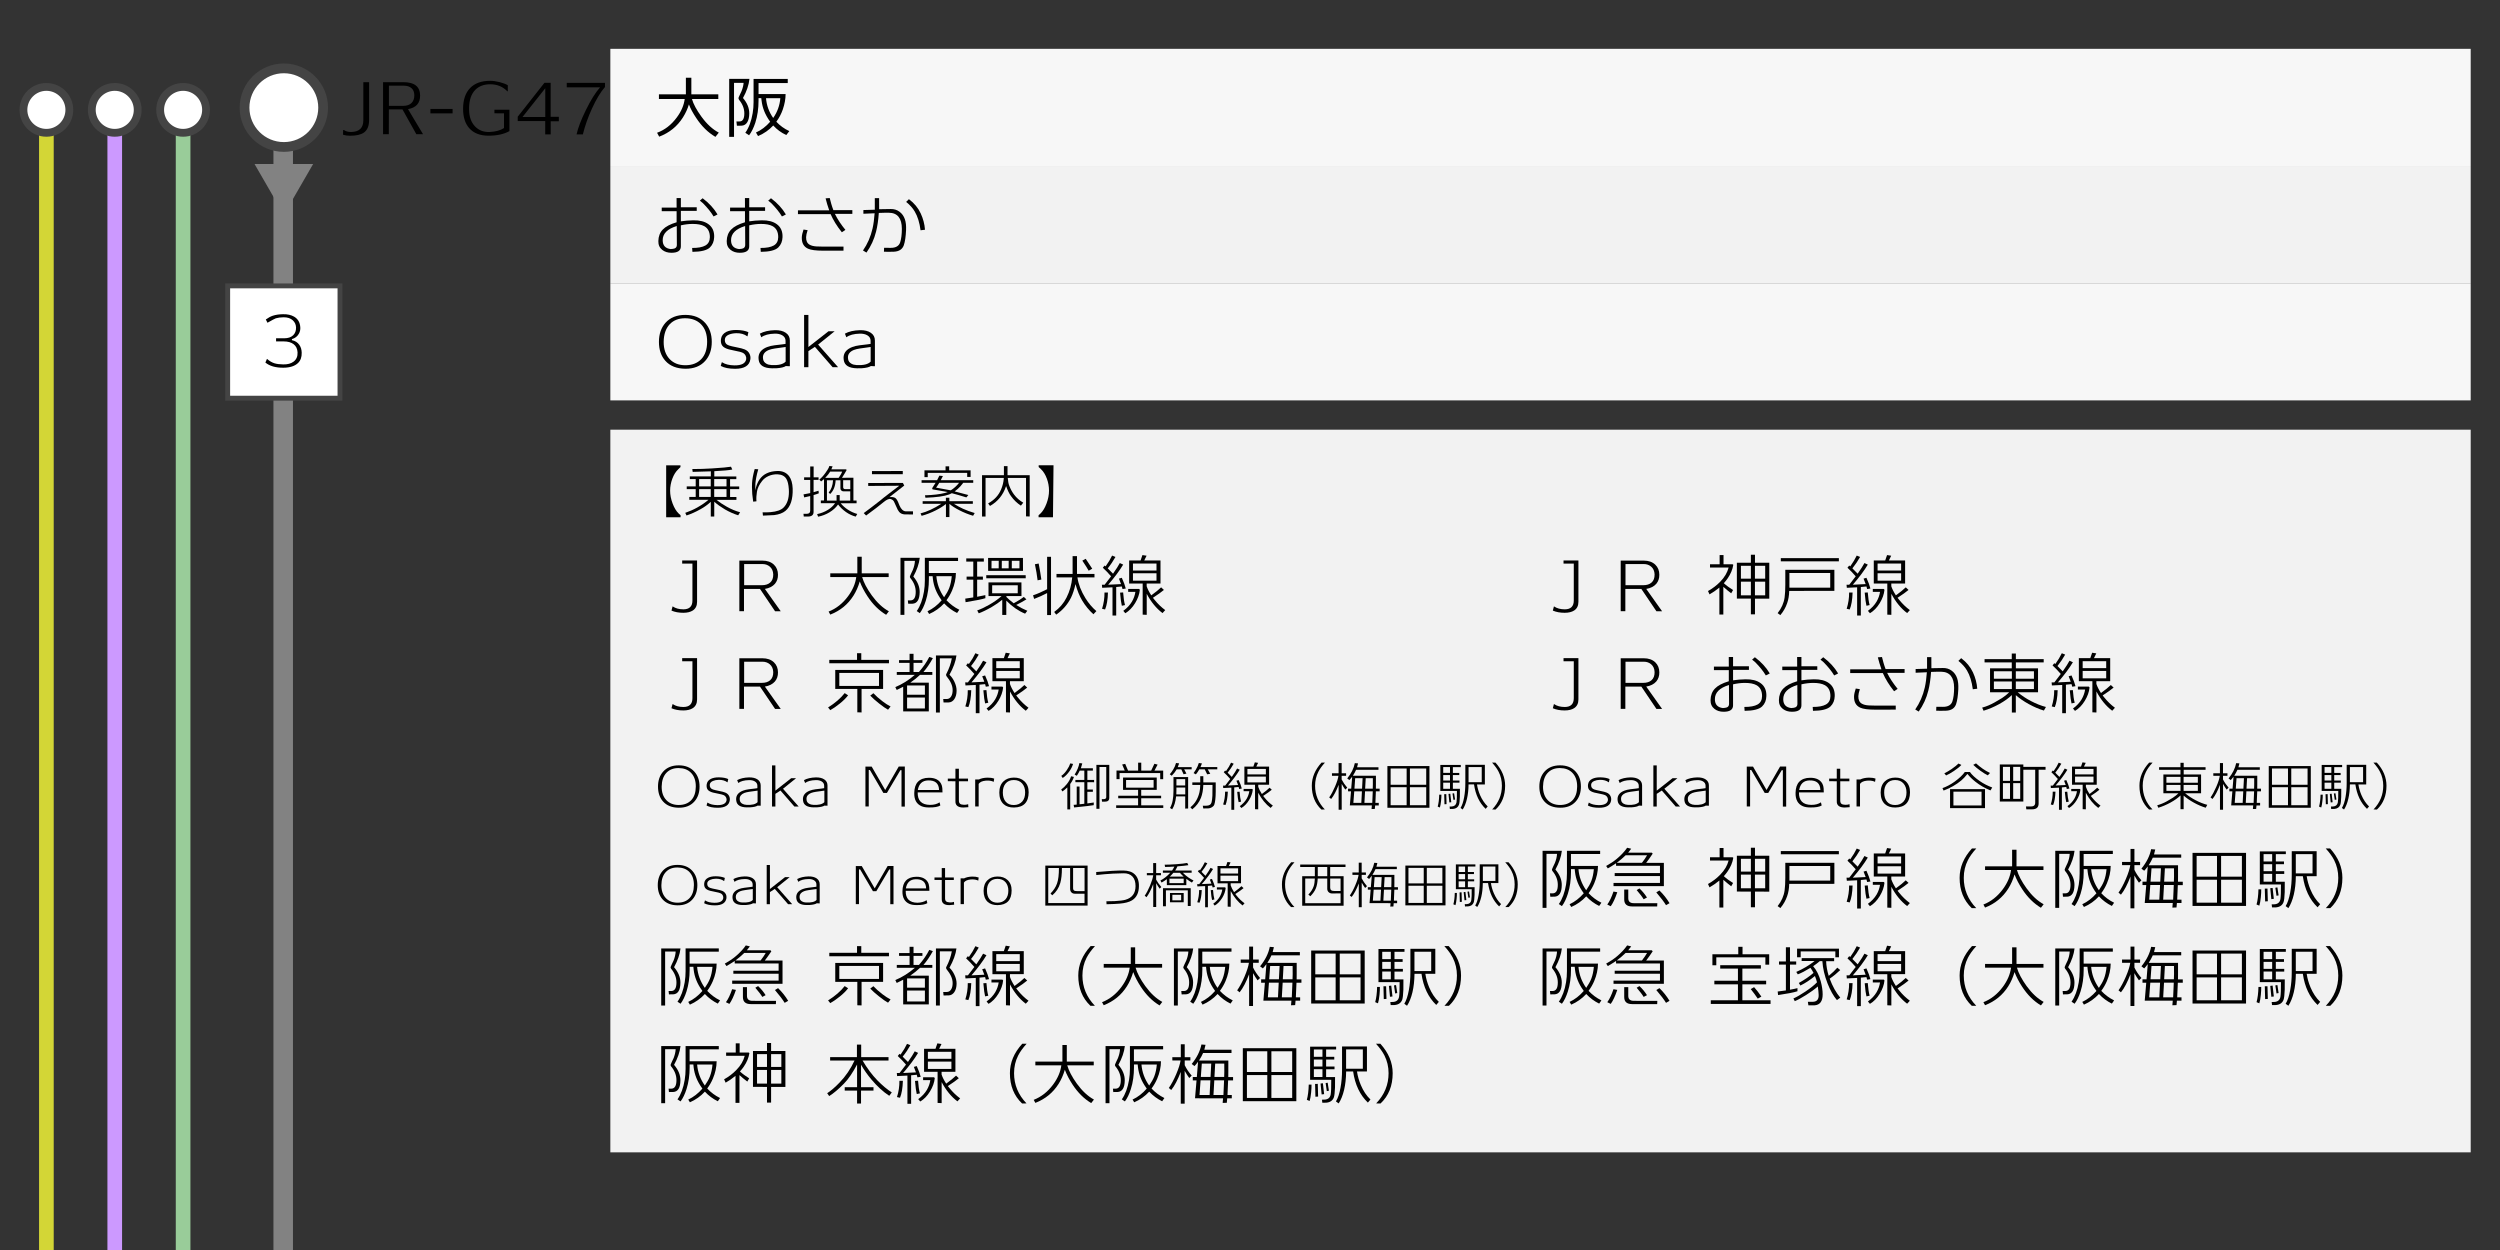 <?xml version="1.0" encoding="utf-8"?>
<!-- Generator: Adobe Illustrator 23.1.0, SVG Export Plug-In . SVG Version: 6.00 Build 0)  -->
<svg version="1.1" id="レイヤー_1" xmlns="http://www.w3.org/2000/svg" xmlns:xlink="http://www.w3.org/1999/xlink" x="0px"
	 y="0px" viewBox="0 0 512 256" style="enable-background:new 0 0 512 256;" xml:space="preserve">
<rect x="0" y="0" width="512" height="256" fill="#333333" stroke="none"/>
<style type="text/css">
	.st0{fill:#828282;}
	.st1{fill:#F7F7F7;}
	.st2{fill:#F2F2F2;}
	.st3{fill:#99CC99;}
	.st4{fill:#FFFFFF;}
	.st5{fill:#444444;}
	.st6{fill:#CC99FF;}
	.st7{fill:#D3D636;}
</style>
<g>
	<rect x="56" y="23" class="st0" width="4" height="233"/>
</g>
<rect x="125" y="10" class="st1" width="381" height="24"/>
<rect x="125" y="34" class="st2" width="381" height="24"/>
<rect x="125" y="58" class="st1" width="381" height="24"/>
<g>
	<path d="M141.09,21.38c-0.27,0.92-0.68,1.8-1.22,2.66c-1.17,1.85-2.79,3.16-4.87,3.95l-0.43-0.8c1.58-0.58,2.93-1.63,4.05-3.15
		c0.92-1.24,1.45-2.5,1.61-3.77h-5.28v-0.95h5.52v-3.4h1.12v3.4h5.52v0.95h-5.4c0.29,1.02,0.93,2.22,1.93,3.6
		c1.1,1.52,2.29,2.62,3.57,3.29l-0.69,0.87c-1.51-0.89-2.82-2.17-3.93-3.86C141.9,23.14,141.4,22.21,141.09,21.38z"/>
	<path d="M153.49,16.15c-0.13,1.25-0.57,2.56-1.33,3.92c0.87,1.02,1.3,2.08,1.29,3.19c-0.01,0.73-0.14,1.31-0.39,1.74
		c-0.27,0.47-0.67,0.71-1.19,0.74c-0.18,0.01-0.5,0.01-0.95,0.01l-0.1-0.88h0.64c0.65,0,0.98-0.55,0.98-1.65
		c0-0.98-0.36-1.91-1.09-2.79c-0.07-0.15-0.11-0.26-0.11-0.34c0-0.07,0.02-0.14,0.06-0.21c0.26-0.51,0.45-0.91,0.56-1.19
		c0.25-0.63,0.4-1.2,0.43-1.72h-1.96v11.06h-0.99V16.15H153.49z M155.35,20.57c0,1.67-0.22,3.2-0.67,4.59
		c-0.35,1.05-0.77,1.9-1.27,2.55l-0.77-0.52c0.73-1.02,1.23-2.36,1.51-4.03c0.12-0.73,0.18-1.48,0.18-2.25v-4.75h7v0.85h-5.98v2.25
		h5.54c0,0.99-0.19,2.04-0.57,3.15c-0.31,0.9-0.75,1.74-1.33,2.52c0.74,0.8,1.62,1.44,2.66,1.92l-0.62,0.81
		c-1.05-0.49-1.94-1.15-2.67-1.96c-0.85,0.92-1.89,1.65-3.11,2.17l-0.43-0.73c1.08-0.48,2.05-1.22,2.91-2.21l-0.07-0.1
		c-0.95-1.32-1.52-2.73-1.69-4.23c-0.03-0.23-0.05-0.4-0.06-0.5h-0.56V20.57z M158.35,24.16c0.86-1.22,1.34-2.57,1.46-4.05h-2.93
		C157,21.59,157.49,22.94,158.35,24.16z"/>
</g>
<g>
	<path d="M140.36,75.52c-1.77-0.02-3.14-0.56-4.09-1.62c-0.88-0.98-1.32-2.27-1.32-3.88c0-1.6,0.45-2.9,1.34-3.91
		c0.97-1.08,2.32-1.62,4.06-1.62c1.72,0,3.07,0.54,4.05,1.62c0.91,1.01,1.37,2.31,1.37,3.91c0,1.61-0.45,2.91-1.36,3.91
		C143.45,75,142.1,75.53,140.36,75.52z M140.33,65.18c-1.33-0.01-2.39,0.4-3.18,1.23c-0.8,0.86-1.21,2.06-1.23,3.6
		c-0.01,1.49,0.4,2.67,1.23,3.54c0.8,0.83,1.87,1.25,3.21,1.25c1.38,0,2.47-0.42,3.26-1.25c0.79-0.83,1.19-2.01,1.2-3.53
		c0.01-1.55-0.41-2.75-1.25-3.61C142.78,65.6,141.7,65.19,140.33,65.18z"/>
	<path d="M150.55,75.53c-1.25,0-2.23-0.2-2.94-0.59l0.21-0.74h0.07c0.61,0.4,1.45,0.61,2.52,0.63c1.45,0.02,2.25-0.4,2.41-1.26
		c0.04-0.22,0-0.46-0.11-0.71c-0.15-0.32-0.4-0.54-0.74-0.67c-0.21-0.09-0.59-0.19-1.13-0.29c-0.92-0.19-1.44-0.3-1.55-0.34
		c-0.65-0.18-1.1-0.42-1.34-0.73c-0.21-0.27-0.32-0.63-0.32-1.06c0-0.11,0.01-0.22,0.03-0.34c0.08-0.64,0.45-1.13,1.09-1.46
		c0.55-0.27,1.25-0.4,2.1-0.39c1.01,0.02,1.81,0.17,2.42,0.45l-0.18,0.84h-0.06c-0.59-0.44-1.34-0.65-2.25-0.63
		c-0.6,0.02-1.1,0.12-1.5,0.29c-0.53,0.22-0.81,0.56-0.83,1.01c-0.03,0.63,0.26,1.03,0.85,1.22c0.3,0.1,0.83,0.23,1.61,0.38
		c0.69,0.13,1.22,0.27,1.6,0.42c0.46,0.19,0.79,0.49,0.99,0.9c0.17,0.35,0.23,0.71,0.18,1.09
		C153.51,74.87,152.46,75.53,150.55,75.53z"/>
	<path d="M160.95,74.96c-0.36,0.24-1,0.4-1.92,0.46c-0.1,0.01-0.41,0.01-0.92,0.01c-1.66-0.03-2.57-0.59-2.73-1.69
		c-0.03-0.16-0.04-0.31-0.04-0.45c0-1.03,0.6-1.77,1.81-2.23c0.38-0.15,0.88-0.27,1.5-0.35c0.51-0.06,1.02-0.12,1.53-0.18
		c0.06-0.01,0.3-0.04,0.7-0.1v-0.64c0-0.48-0.22-0.85-0.67-1.12c-0.41-0.24-0.92-0.35-1.53-0.34c-1.22,0.03-2.14,0.28-2.76,0.74
		h-0.01l-0.29-0.74c0.8-0.44,1.83-0.68,3.09-0.71c0.92-0.02,1.66,0.16,2.22,0.54s0.83,0.91,0.83,1.59V75
		C161.29,75,161.03,74.98,160.95,74.96z M160.9,71.06c-0.45,0.07-0.75,0.11-0.9,0.13c-0.44,0.06-0.87,0.12-1.3,0.18
		c-0.51,0.08-0.93,0.18-1.26,0.31c-0.79,0.33-1.19,0.83-1.19,1.51c0,0.11,0.01,0.23,0.03,0.35c0.06,0.41,0.28,0.72,0.67,0.94
		c0.29,0.17,0.64,0.26,1.05,0.28c1.42,0.08,2.38-0.15,2.9-0.7V71.06z"/>
	<path d="M170.95,67.83l-3.4,2.74l4.09,4.63h-1.12l-3.63-4.17l-1.33,0.87v3.3h-0.88V64.5h0.88v6.57l4.12-3.23H170.95z"/>
	<path d="M178.37,74.96c-0.36,0.24-1,0.4-1.92,0.46c-0.1,0.01-0.41,0.01-0.92,0.01c-1.66-0.03-2.57-0.59-2.73-1.69
		c-0.03-0.16-0.04-0.31-0.04-0.45c0-1.03,0.6-1.77,1.81-2.23c0.38-0.15,0.88-0.27,1.5-0.35c0.51-0.06,1.02-0.12,1.53-0.18
		c0.06-0.01,0.3-0.04,0.7-0.1v-0.64c0-0.48-0.22-0.85-0.67-1.12c-0.41-0.24-0.92-0.35-1.53-0.34c-1.22,0.03-2.14,0.28-2.76,0.74
		h-0.01l-0.29-0.74c0.8-0.44,1.83-0.68,3.09-0.71c0.92-0.02,1.66,0.16,2.22,0.54s0.83,0.91,0.83,1.59V75
		C178.71,75,178.44,74.98,178.37,74.96z M178.31,71.06c-0.45,0.07-0.75,0.11-0.9,0.13c-0.44,0.06-0.87,0.12-1.3,0.18
		c-0.51,0.08-0.93,0.18-1.26,0.31c-0.79,0.33-1.19,0.83-1.19,1.51c0,0.11,0.01,0.23,0.03,0.35c0.06,0.41,0.28,0.72,0.67,0.94
		c0.29,0.17,0.64,0.26,1.05,0.28c1.42,0.08,2.38-0.15,2.9-0.7V71.06z"/>
</g>
<g>
	<path d="M145.39,50.68c-0.6,0.58-1.79,0.88-3.58,0.9l-0.06-0.8c1.2,0.01,2.11-0.16,2.71-0.5c0.6-0.34,0.91-0.91,0.92-1.71
		c0-1.07-0.38-1.82-1.15-2.25c-0.56-0.31-1.35-0.46-2.38-0.46c-0.77,0-1.58,0.1-2.41,0.29v4.3c0,0.88-0.64,1.32-1.93,1.32
		c-0.76,0-1.38-0.2-1.88-0.59c-0.55-0.43-0.82-1.03-0.8-1.81c0.02-0.96,0.32-1.75,0.9-2.35c0.58-0.61,1.53-1.11,2.84-1.5v-2.27
		h-3.05v-0.73h3.05l-0.01-1.96h0.88v1.89h3.25v0.74h-3.25v2.14c0.79-0.12,1.64-0.19,2.55-0.21c1.31-0.02,2.33,0.24,3.08,0.78
		c0.83,0.6,1.23,1.48,1.19,2.66C146.23,49.42,145.95,50.13,145.39,50.68z M138.6,46.29c-1.93,0.59-2.89,1.56-2.88,2.91
		c0,1.08,0.55,1.68,1.64,1.81c0.37-0.02,0.65-0.07,0.83-0.14c0.29-0.13,0.43-0.37,0.43-0.71L138.6,46.29z M146.14,44.33
		c-0.49-0.83-1.21-1.74-2.18-2.72c-0.14-0.12-0.35-0.29-0.63-0.52l0.57-0.49c1.32,0.99,2.33,2.1,3.05,3.32L146.14,44.33z"/>
	<path d="M159.39,50.68c-0.6,0.58-1.79,0.88-3.58,0.9l-0.06-0.8c1.2,0.01,2.11-0.16,2.71-0.5c0.6-0.34,0.91-0.91,0.92-1.71
		c0-1.07-0.38-1.82-1.15-2.25c-0.56-0.31-1.35-0.46-2.38-0.46c-0.77,0-1.58,0.1-2.41,0.29v4.3c0,0.88-0.64,1.32-1.93,1.32
		c-0.76,0-1.38-0.2-1.88-0.59c-0.55-0.43-0.82-1.03-0.8-1.81c0.02-0.96,0.32-1.75,0.9-2.35c0.58-0.61,1.53-1.11,2.84-1.5v-2.27
		h-3.05v-0.73h3.05l-0.01-1.96h0.88v1.89h3.25v0.74h-3.25v2.14c0.79-0.12,1.64-0.19,2.55-0.21c1.31-0.02,2.33,0.24,3.08,0.78
		c0.83,0.6,1.23,1.48,1.19,2.66C160.23,49.42,159.95,50.13,159.39,50.68z M152.6,46.29c-1.93,0.59-2.89,1.56-2.88,2.91
		c0,1.08,0.55,1.68,1.64,1.81c0.37-0.02,0.65-0.07,0.83-0.14c0.29-0.13,0.43-0.37,0.43-0.71L152.6,46.29z M160.14,44.33
		c-0.49-0.83-1.21-1.74-2.18-2.72c-0.14-0.12-0.35-0.29-0.63-0.52l0.57-0.49c1.32,0.99,2.33,2.1,3.05,3.32L160.14,44.33z"/>
	<path d="M170.98,43.79c0.57,1.15,1.29,2.24,2.16,3.29l-0.73,0.49c-1.02-1.27-1.78-2.51-2.3-3.72h-6.69v-0.77h6.4
		c-0.3-0.86-0.55-1.68-0.74-2.46l0.85-0.06c0.13,0.53,0.23,0.92,0.31,1.18c0.11,0.4,0.26,0.83,0.43,1.29h3.89v0.77H170.98z
		 M172.75,51.33l-4.16,0.01c-1.49,0-2.53-0.14-3.11-0.41c-0.88-0.4-1.3-1.17-1.27-2.31c0.01-0.41,0.13-0.95,0.35-1.61l0.84,0.13
		c-0.2,0.6-0.3,1.07-0.31,1.43c-0.02,0.75,0.22,1.26,0.71,1.54c0.34,0.2,0.8,0.32,1.39,0.36c0.14,0.02,0.62,0.03,1.44,0.04
		c0.63,0.02,2.01,0.02,4.12,0V51.33z"/>
	<path d="M185.1,50.23c-0.3,0.83-0.98,1.27-2.03,1.32c-0.86,0.03-1.54,0.03-2.04,0l0.03-0.8c0.03,0,0.48,0,1.34,0.01
		c1.05,0.01,1.71-0.37,1.96-1.15c0.22-0.69,0.34-1.6,0.34-2.74c0-2.17-0.89-3.28-2.66-3.3c-0.4-0.01-1.09,0-2.06,0.04
		c-0.1,1.48-0.29,2.75-0.56,3.82c-0.39,1.57-1.05,3-1.97,4.3l-0.71-0.43c0.92-1.33,1.58-2.83,1.96-4.51c0.2-0.9,0.34-1.93,0.42-3.11
		c-0.68,0.03-1.45,0.06-2.3,0.1v-0.76l2.34-0.07v-2.37h0.88l0.01,2.27l2.34-0.04c0.69-0.02,1.3,0.16,1.82,0.55
		c0.52,0.38,0.89,0.9,1.11,1.55c0.2,0.58,0.28,1.32,0.24,2.23C185.5,48.47,185.35,49.5,185.1,50.23z M188.53,47.16
		c-0.2-1.55-0.59-2.83-1.19-3.84c-0.4-0.69-0.99-1.35-1.76-1.97l0.57-0.56c1.09,0.82,1.89,1.79,2.41,2.91
		c0.5,1.08,0.8,2.2,0.88,3.35L188.53,47.16z"/>
</g>
<g>
	<path d="M71.68,27.8c-0.53,0-1.01-0.07-1.43-0.21l0.03-0.97h0.15c0.38,0.28,0.87,0.42,1.47,0.41c1.67-0.02,2.51-0.82,2.51-2.41
		v-7.78h1.18v7.76c0,1.19-0.35,2.04-1.06,2.55C73.91,27.58,72.97,27.8,71.68,27.8z"/>
	<path d="M85.26,27.48l-2.83-5.07h-2.79l-0.01,5.08h-1.18V16.83h4.17c2.28,0,3.42,0.92,3.42,2.76c0,1.55-0.83,2.47-2.48,2.76
		l3.08,5.14H85.26z M82.74,17.55h-3.09v4.13h2.91c0.74,0,1.3-0.19,1.7-0.57c0.4-0.38,0.59-0.91,0.59-1.6c0-0.63-0.19-1.12-0.58-1.46
		S83.37,17.55,82.74,17.55z"/>
	<path d="M88.15,23.22v-0.91h4.54v0.91H88.15z"/>
	<path d="M100.05,27.79c-1.73,0-3.04-0.51-3.95-1.54c-0.84-0.95-1.26-2.27-1.26-3.95c0-1.86,0.48-3.28,1.44-4.27
		c0.96-0.99,2.33-1.48,4.1-1.48c0.59,0,1.24,0.09,1.95,0.27c0.71,0.18,1.26,0.39,1.67,0.64v1.23h-0.11
		c-0.91-0.95-2.07-1.43-3.49-1.43c-1.29,0-2.31,0.38-3.07,1.15c-0.81,0.84-1.23,2.05-1.26,3.64c0,0.06,0,0.18,0,0.38
		c0.01,1.47,0.42,2.63,1.23,3.47c0.77,0.8,1.77,1.18,2.98,1.13c1.24-0.06,2.22-0.33,2.94-0.81v-3.01l-1.96-0.01v-0.73h3.07v4.38
		C103.21,27.48,101.78,27.79,100.05,27.79z"/>
	<path d="M112.78,24.83v2.7h-1.12v-2.73h-5.63V23.9l5.47-6.94h1.27v6.96h1.68v0.92H112.78z M111.67,18.07l-4.66,5.89h4.66V18.07z"/>
	<path d="M119.37,27.52h-1.29c0.31-1.36,0.94-3.01,1.89-4.94c1-2.05,1.97-3.62,2.93-4.7h-6.83v-0.91h7.83v0.85
		c-0.92,1.05-1.8,2.52-2.66,4.41C120.42,24.01,119.8,25.78,119.37,27.52z"/>
</g>
<g>
	<rect x="36" y="23" class="st3" width="3" height="233"/>
</g>
<g>
	<circle class="st4" cx="37.5" cy="22.5" r="4.7"/>
	<path class="st5" d="M37.5,18.6c2.15,0,3.9,1.75,3.9,3.9s-1.75,3.9-3.9,3.9s-3.9-1.75-3.9-3.9S35.35,18.6,37.5,18.6 M37.5,17
		c-3.04,0-5.5,2.46-5.5,5.5s2.46,5.5,5.5,5.5s5.5-2.46,5.5-5.5S40.54,17,37.5,17L37.5,17z"/>
</g>
<g>
	<circle class="st4" cx="58.13" cy="22.05" r="8.05"/>
	<path class="st5" d="M58.13,15c3.89,0,7.05,3.16,7.05,7.05s-3.16,7.05-7.05,7.05s-7.05-3.16-7.05-7.05S54.24,15,58.13,15 M58.13,13
		c-5,0-9.05,4.05-9.05,9.05c0,5,4.05,9.05,9.05,9.05c5,0,9.05-4.05,9.05-9.05C67.18,17.05,63.13,13,58.13,13L58.13,13z"/>
</g>
<g>
	<rect x="46.63" y="58.55" class="st4" width="23" height="23"/>
	<path class="st5" d="M69.13,59.05v22h-22v-22H69.13 M70.13,58.05h-24v24h24V58.05L70.13,58.05z"/>
</g>
<g>
	<path d="M61.04,74.34c-0.65,0.63-1.66,0.96-3.01,0.97c-1.6,0.01-2.82-0.35-3.68-1.06l0.32-0.74h0.03c0.47,0.42,0.96,0.71,1.48,0.88
		c0.47,0.15,1.07,0.23,1.82,0.24c0.9,0.02,1.6-0.17,2.13-0.57c0.58-0.44,0.85-1.07,0.81-1.9c-0.04-0.74-0.31-1.29-0.81-1.67
		c-0.5-0.38-1.18-0.57-2.04-0.57h-1.55v-0.64h1.68c0.77,0,1.37-0.2,1.8-0.6c0.42-0.4,0.63-0.94,0.61-1.62
		c-0.02-0.57-0.23-1.05-0.64-1.44c-0.47-0.44-1.11-0.65-1.92-0.64c-0.63,0.01-1.15,0.08-1.58,0.21c-0.18,0.06-0.75,0.36-1.71,0.91
		l-0.34-0.67c0.5-0.36,0.98-0.62,1.43-0.77c0.61-0.2,1.31-0.3,2.1-0.31c0.9-0.02,1.64,0.15,2.24,0.49c0.79,0.45,1.22,1.17,1.29,2.17
		c0.04,0.49-0.06,0.92-0.28,1.32c-0.31,0.56-0.78,0.93-1.43,1.12v0.22c0.64,0.13,1.14,0.44,1.5,0.94c0.33,0.46,0.49,1,0.5,1.64
		C61.81,73.13,61.56,73.84,61.04,74.34z"/>
</g>
<polygon class="st0" points="58.13,43.98 64.13,33.59 52.13,33.59 "/>
<rect x="125" y="88" class="st2" width="381" height="148"/>
<g>
	<path d="M139.36,95.3v0.36c-0.08,0.08-0.23,0.22-0.44,0.43c-0.51,0.48-0.92,1.12-1.22,1.93c-0.3,0.8-0.46,1.63-0.46,2.47
		c0,0.86,0.17,1.73,0.51,2.63c0.34,0.9,0.75,1.57,1.22,2.03c0.12,0.11,0.26,0.24,0.41,0.37v0.41h-2.95V95.3H139.36z"/>
	<path d="M151.18,105.53c-0.89-0.27-1.8-0.68-2.72-1.21c-0.83-0.49-1.56-1.01-2.18-1.56v3.02h-0.71v-3.01
		c-0.61,0.57-1.31,1.08-2.11,1.52c-1.04,0.58-1.99,1-2.86,1.28l-0.26-0.54c0.86-0.3,1.69-0.66,2.47-1.1
		c0.95-0.54,1.71-1.06,2.27-1.57h-3.91v-0.59h1.31v-1.6h-1.84v-0.55h1.84v-1.51h-1.21v-0.54h4.31v-1.04
		c-1.04,0.04-2.28,0.08-3.72,0.11l-0.08-0.58c1.38,0,2.75-0.04,4.09-0.13c1.97-0.13,3.25-0.24,3.84-0.35l0.26,0.58
		c-0.64,0.14-1.87,0.25-3.68,0.34v1.08h4.51v0.54h-1.28v1.51h1.87v0.55h-1.87v1.6h1.3v0.59h-4.09c0.63,0.5,1.33,0.97,2.09,1.39
		c0.94,0.53,1.86,0.91,2.75,1.15L151.18,105.53z M145.56,98.11h-2.38v1.51h2.38V98.11z M145.56,100.17h-2.38v1.6h2.38V100.17z
		 M148.79,98.11h-2.52v1.51h2.52V98.11z M148.79,100.17h-2.52v1.6h2.52V100.17z"/>
	<path d="M160.84,104.64c-0.54,0.44-1.29,0.72-2.26,0.85c-0.18,0.02-0.95,0.06-2.33,0.11l-0.07-0.67c0.81,0,1.34-0.01,1.6-0.04
		c1.3-0.11,2.2-0.43,2.71-0.96c0.72-0.73,1.08-1.8,1.08-3.2c0-0.18-0.01-0.36-0.02-0.55c-0.06-0.93-0.22-1.63-0.5-2.1
		c-0.36-0.59-0.96-0.9-1.81-0.94c-0.66-0.02-1.28,0.1-1.86,0.36c-0.53,0.24-0.96,0.57-1.3,1c-0.59,0.74-0.95,1.48-1.06,2.2
		c-0.12,0.72-0.15,1.38-0.1,1.97l-0.67,0.07c-0.17-1.1-0.25-2.1-0.25-3c0-0.27,0.01-0.54,0.02-0.8c0.04-0.78,0.22-1.74,0.54-2.88
		l0.73,0.05c-0.34,1.18-0.53,2.18-0.59,2.98c-0.02,0.38-0.03,0.83-0.02,1.33c0.35-1.76,1.14-2.93,2.38-3.5
		c0.59-0.28,1.31-0.43,2.15-0.46c1.06-0.02,1.86,0.34,2.41,1.08c0.44,0.6,0.68,1.44,0.72,2.53
		C162.4,102.24,161.91,103.77,160.84,104.64z"/>
	<path d="M167.63,98.27h-1.01v2.53c0.42-0.12,0.76-0.22,1.01-0.3l0.06,0.53c-0.26,0.11-0.62,0.23-1.07,0.36v3.46
		c0,0.62-0.39,0.94-1.16,0.94h-0.85l-0.06-0.56h0.66c0.48,0,0.72-0.22,0.72-0.66v-2.98c-0.47,0.12-0.88,0.21-1.24,0.28l-0.13-0.62
		c0.36-0.05,0.82-0.14,1.37-0.26v-2.7h-1.25v-0.53h1.25v-2.23h0.7v2.23h1.01V98.27z M169.86,95.43l0.66,0.08
		c-0.08,0.2-0.17,0.4-0.26,0.61h3.01l0.13,0.13c-0.18,0.34-0.5,0.87-0.96,1.6l2.34-0.01v4.67h0.65v0.56h-3.26
		c0.43,0.51,0.9,0.94,1.42,1.27c0.62,0.42,1.28,0.72,1.98,0.92l-0.32,0.54c-0.67-0.17-1.34-0.48-2-0.94
		c-0.63-0.45-1.17-0.96-1.61-1.54c-0.44,0.63-1.04,1.17-1.79,1.62c-0.72,0.43-1.49,0.72-2.3,0.88l-0.2-0.53
		c0.84-0.18,1.58-0.48,2.22-0.88c0.61-0.38,1.1-0.84,1.46-1.36h-2.92v-0.56h0.65v-4.37c-0.23,0.19-0.43,0.35-0.6,0.48l-0.36-0.4
		c0.38-0.27,0.8-0.72,1.26-1.36C169.48,96.28,169.75,95.8,169.86,95.43z M170.03,96.57c-0.2,0.35-0.54,0.78-1.03,1.3l2.76-0.01
		c0.39-0.57,0.63-1,0.71-1.28H170.03z M174.13,100.63h-1.37c-0.16,0-0.3-0.05-0.42-0.14c-0.14-0.12-0.22-0.29-0.22-0.5v-1.63h-0.98
		c-0.06,1.21-0.43,2.14-1.12,2.81l-0.31-0.29c0.53-0.61,0.83-1.45,0.9-2.52h-1.25v4.16h1.97v-1.13h0.64v1.13h2.16V100.63z
		 M174.13,98.35h-1.45v1.43c0,0.26,0.15,0.4,0.46,0.4h1V98.35z"/>
	<path d="M185.27,105.35c-0.48-0.03-0.86-0.2-1.13-0.52c-0.18-0.2-0.37-0.56-0.58-1.07c-0.1-0.22-0.25-0.53-0.43-0.94
		c-0.12-0.3-0.36-0.51-0.71-0.61c-0.18-0.06-0.39-0.03-0.63,0.08c-0.24,0.11-0.5,0.27-0.76,0.49c-0.91,0.76-2.13,1.69-3.65,2.8
		l-0.49-0.5c0.8-0.58,1.93-1.43,3.38-2.57c0.34-0.3,0.86-0.71,1.57-1.25c0.98-0.74,1.75-1.33,2.32-1.78l-6.35,0.04v-0.6l7.1-0.02
		l0.28,0.54c-0.4,0.3-1.41,1.08-3.02,2.36c0.13-0.01,0.24-0.01,0.35-0.01c0.44,0,0.76,0.1,0.97,0.31c0.14,0.14,0.29,0.37,0.43,0.7
		c0.07,0.18,0.17,0.42,0.3,0.74c0.33,0.75,0.75,1.14,1.27,1.18c0.3,0.02,0.8,0.02,1.49,0v0.64
		C186.24,105.37,185.67,105.37,185.27,105.35z M178.58,97.1v-0.62l6.31-0.02v0.65H178.58z"/>
	<path d="M199.29,105.63c-0.96-0.28-1.9-0.66-2.83-1.14c-0.84-0.43-1.51-0.86-2.02-1.3v2.71h-0.71v-2.69
		c-0.54,0.45-1.23,0.88-2.08,1.31c-0.96,0.49-1.93,0.86-2.9,1.12l-0.22-0.5c1.34-0.34,2.75-1,4.25-1.96h-3.82v-0.53h4.76v-0.72h0.71
		v0.72h4.81v0.53h-3.88c0.7,0.43,1.32,0.76,1.84,1c0.75,0.34,1.56,0.64,2.42,0.89L199.29,105.63z M197.26,98.89
		c-0.38,0.52-0.74,0.93-1.09,1.22c-0.2,0.17-0.42,0.34-0.66,0.53c0.78,0.19,1.71,0.44,2.81,0.74l-0.41,0.49
		c-1.2-0.37-2.19-0.66-2.98-0.86c-0.19,0.1-0.37,0.19-0.53,0.25c-1,0.38-2.62,0.6-4.87,0.68l-0.1-0.5c1.66-0.05,3.03-0.21,4.13-0.49
		c0.1-0.02,0.28-0.08,0.54-0.18c-0.82-0.14-1.84-0.32-3.07-0.54c-0.08-0.02-0.12-0.08-0.12-0.19c0-0.05,0.02-0.1,0.06-0.16
		c0.22-0.34,0.44-0.67,0.64-1h-2.87v-0.54h3.18c0.17-0.3,0.32-0.61,0.46-0.92l0.73,0.07c-0.09,0.2-0.24,0.48-0.44,0.85h6.65v0.54
		H197.26z M198.08,97.67v-0.83H190v0.88h-0.67v-1.4h4.32v-0.82h0.74v0.82h4.39v1.36H198.08z M192.35,98.89
		c-0.23,0.39-0.44,0.72-0.64,0.98c0.55,0.1,1.56,0.29,3.01,0.55c0.62-0.38,1.19-0.89,1.7-1.54H192.35z"/>
	<path d="M210.13,105.75v-7.87h-3.74c0.02,0.18,0.06,0.48,0.11,0.88c0.03,0.23,0.11,0.5,0.23,0.8c0.26,0.66,0.58,1.24,0.95,1.73
		c0.51,0.68,1.14,1.23,1.88,1.66l-0.48,0.61c-0.78-0.51-1.46-1.16-2.03-1.96c-0.37-0.5-0.7-1.19-1-2.06c-0.6,1.82-1.7,3.18-3.3,4.08
		l-0.38-0.52c1.27-0.7,2.16-1.66,2.66-2.88c0.31-0.74,0.49-1.48,0.54-2.22l0.01-0.12h-3.74v7.91h-0.72v-8.47h4.48v-1.85h0.74v1.85
		h4.54v8.46L210.13,105.75z"/>
	<path d="M215.65,105.93h-2.95v-0.41c0.07-0.06,0.21-0.19,0.41-0.37c0.47-0.46,0.88-1.13,1.22-2.03c0.34-0.9,0.51-1.78,0.51-2.63
		c0-0.85-0.15-1.67-0.44-2.46c-0.3-0.82-0.71-1.48-1.22-1.96c-0.13-0.12-0.28-0.26-0.46-0.42v-0.36h3.04L215.65,105.93z"/>
</g>
<g>
	<path d="M139.94,125.5c-0.92,0-1.73-0.15-2.42-0.45l0.22-0.85h0.04c0.57,0.39,1.3,0.59,2.2,0.59c1.22-0.01,1.83-0.61,1.83-1.81
		v-7.55l-2.1-0.01v-0.64h3.05v8.47c0,0.8-0.29,1.4-0.88,1.78C141.4,125.34,140.75,125.5,139.94,125.5z"/>
	<path d="M158.73,125.18l-3.08-4.56h-3.28v4.55h-0.95v-10.36h4.7c1.01,0,1.8,0.28,2.38,0.83c0.55,0.53,0.83,1.22,0.83,2.07
		c0.01,0.73-0.2,1.34-0.62,1.85c-0.48,0.55-1.16,0.9-2.06,1.05l3.25,4.58H158.73z M156.17,115.52h-3.77v4.33h3.64
		c0.72,0,1.28-0.18,1.68-0.53c0.44-0.38,0.65-0.94,0.64-1.67c-0.02-0.69-0.26-1.23-0.71-1.61
		C157.24,115.69,156.74,115.52,156.17,115.52z"/>
	<path d="M181.48,125.91c-1.47-0.88-2.74-2.14-3.82-3.79c-0.67-1.02-1.2-2.03-1.58-3.04c-0.32,1.09-0.75,2.06-1.29,2.91
		c-1.14,1.8-2.72,3.09-4.75,3.88l-0.34-0.62c1.56-0.61,2.89-1.66,3.99-3.15c0.94-1.28,1.5-2.58,1.67-3.92h-5.32v-0.76h5.54v-3.4h0.9
		v3.4H182v0.76h-5.43c0.32,1.12,0.98,2.37,1.97,3.75c1.08,1.49,2.25,2.58,3.5,3.26L181.48,125.91z"/>
	<path d="M187.05,118.08c0.88,1.04,1.31,2.09,1.3,3.18c-0.02,1.54-0.51,2.33-1.48,2.38c-0.17,0.01-0.46,0.01-0.87,0.01l-0.07-0.69
		h0.53c0.72,0,1.08-0.58,1.08-1.75c0-1-0.37-1.95-1.11-2.84c-0.02-0.04-0.05-0.1-0.08-0.18c-0.03-0.09,0.05-0.33,0.24-0.71
		c0.12-0.25,0.24-0.5,0.36-0.76c0.25-0.63,0.4-1.24,0.43-1.85h-2.16v11.06h-0.8v-11.69h3.95
		C188.23,115.45,187.79,116.73,187.05,118.08z M196.01,125.54c-1-0.49-1.88-1.14-2.65-1.97c-0.87,0.94-1.89,1.67-3.07,2.18
		l-0.34-0.56c1.07-0.5,2.04-1.25,2.9-2.24l-0.11-0.17c-0.94-1.3-1.5-2.69-1.68-4.19c-0.03-0.22-0.05-0.42-0.06-0.59h-0.76v0.56
		c0,1.63-0.21,3.13-0.64,4.48c-0.33,1.04-0.73,1.88-1.22,2.53l-0.63-0.42c0.72-1.03,1.21-2.36,1.48-3.99
		c0.12-0.73,0.18-1.48,0.18-2.27v-4.65h6.8v0.66h-5.98v2.45h5.54c-0.01,1.18-0.27,2.38-0.78,3.58c-0.29,0.68-0.67,1.35-1.15,2
		c0.76,0.81,1.63,1.46,2.63,1.95L196.01,125.54z M191.77,118.01c0.13,1.57,0.66,3.01,1.58,4.31c0.47-0.67,0.82-1.3,1.05-1.89
		c0.27-0.7,0.44-1.51,0.52-2.42H191.77z"/>
	<path d="M197.75,123.33l-0.07-0.73c0.45-0.06,1-0.14,1.65-0.25v-3.63h-1.37v-0.63h1.37v-3.07h-1.44v-0.66h3.6v0.66h-1.37v3.07h1.18
		v0.63h-1.18v3.5c0.7-0.13,1.26-0.24,1.68-0.34l0.01,0.63C201.13,122.73,199.78,123,197.75,123.33z M209.94,125.68
		c-1.37-0.56-2.66-1.45-3.85-2.67v2.93h-0.83v-3.11c-0.63,0.52-1.34,1.01-2.11,1.46c-1.07,0.62-1.97,1.05-2.7,1.32l-0.32-0.59
		c0.77-0.27,1.59-0.66,2.46-1.16c1-0.57,1.84-1.16,2.53-1.78h-2.67l-0.01-2.81h6.75l0.01,2.81h-3.09l-0.01,0.17
		c0.33,0.35,0.83,0.79,1.51,1.3c0.94-0.51,1.63-0.95,2.07-1.3l0.53,0.5c-0.71,0.43-1.4,0.81-2.09,1.15
		c0.77,0.49,1.53,0.88,2.28,1.19L209.94,125.68z M201.99,118.43l-0.01-0.63h8.08l0.01,0.63H201.99z M202.37,116.92l-0.01-2.65h7.14
		l0.01,2.65H202.37z M204.54,114.85h-1.47l-0.01,1.54h1.47L204.54,114.85z M208.44,119.86h-5.24l-0.01,1.64h5.24L208.44,119.86z
		 M206.58,114.85h-1.41l-0.01,1.54h1.41L206.58,114.85z M208.79,114.85h-1.57l-0.01,1.54h1.57L208.79,114.85z"/>
	<path d="M214.45,125.98v-4.52c-0.9,0.47-1.78,0.87-2.66,1.2l-0.22-0.74c0.87-0.29,1.83-0.71,2.88-1.25v-6.64h0.8v11.94H214.45z
		 M212.5,118.85c-0.12-1.04-0.3-2.13-0.55-3.29l0.77-0.15c0.25,1.31,0.43,2.4,0.55,3.28L212.5,118.85z M223.93,125.8
		c-0.92-0.84-1.69-1.78-2.31-2.83c-0.53-0.88-0.98-1.99-1.36-3.35c-0.25,1.13-0.56,2.05-0.91,2.77c-0.7,1.41-1.71,2.57-3.04,3.49
		l-0.41-0.55c1.1-0.79,1.95-1.78,2.53-2.95c0.65-1.29,1.04-2.66,1.16-4.12h-3.22v-0.71h3.3v-3.65h0.9v3.65h3.58v0.71h-3.49
		c0.19,1.37,0.74,2.8,1.65,4.27c0.65,1.04,1.4,1.92,2.23,2.63L223.93,125.8z M222.96,116.88c-0.23-0.43-0.67-1.12-1.3-2.06
		l0.69-0.38c0.34,0.49,0.78,1.16,1.34,2.03L222.96,116.88z"/>
	<path d="M229.89,120.64c-0.03-0.13-0.07-0.31-0.14-0.53c-0.3,0.04-0.68,0.08-1.15,0.11v5.84h-0.76v-5.78
		c-0.93,0.06-1.64,0.09-2.11,0.1l-0.06-0.63c0.15,0,0.34,0,0.56,0c0.48-0.61,0.92-1.18,1.32-1.72c-0.54-0.63-1.11-1.22-1.69-1.76
		l0.36-0.45c0.04,0.03,0.11,0.08,0.21,0.17c0.57-0.79,1.01-1.53,1.33-2.21l0.69,0.28c-0.46,0.82-0.98,1.6-1.58,2.34
		c0.39,0.37,0.75,0.74,1.08,1.09c0.64-0.91,1.11-1.64,1.39-2.18l0.69,0.32c-0.73,1.22-1.75,2.59-3.07,4.12
		c1.04-0.04,1.92-0.08,2.63-0.13c-0.16-0.45-0.3-0.82-0.43-1.12l0.59-0.17c0.4,0.89,0.67,1.62,0.81,2.2L229.89,120.64z
		 M226.32,124.82l-0.62-0.14c0.35-1.09,0.51-2.2,0.5-3.33h0.71C226.87,122.85,226.66,124,226.32,124.82z M229.75,124.06
		c-0.13-0.49-0.25-1.38-0.36-2.69l0.63-0.04c0.07,1.08,0.2,1.95,0.38,2.59L229.75,124.06z M230.46,125.59l-0.41-0.49
		c0.77-0.56,1.36-1.19,1.78-1.9c0.36-0.63,0.6-1.3,0.7-1.99h-1.48v-0.59h2.24l0.15,0.17c-0.09,0.92-0.42,1.83-0.97,2.73
		C231.91,124.44,231.24,125.13,230.46,125.59z M238.08,125.56c-1.27-0.96-2.35-2.28-3.23-3.95v4.31l-0.83-0.04v-6.37h-2.77v-4.72
		h2.34l0.38-1.11l0.85,0.13l-0.48,0.98h3.33v4.72h-2.83v0.56c0.18,0.55,0.49,1.17,0.94,1.86c0.87-0.63,1.54-1.17,2.02-1.64
		l0.57,0.53c-0.47,0.4-1.22,0.94-2.25,1.61c0.14,0.18,0.26,0.32,0.35,0.43c0.65,0.81,1.38,1.51,2.17,2.09L238.08,125.56z
		 M236.85,115.41h-4.82v1.43h4.82V115.41z M236.85,117.41h-4.82v1.51h4.82V117.41z"/>
</g>
<g>
	<path d="M320.44,125.5c-0.92,0-1.73-0.15-2.42-0.45l0.22-0.85h0.04c0.57,0.39,1.3,0.59,2.2,0.59c1.22-0.01,1.83-0.61,1.83-1.81
		v-7.55l-2.1-0.01v-0.64h3.05v8.47c0,0.8-0.29,1.4-0.88,1.78C321.9,125.34,321.25,125.5,320.44,125.5z"/>
	<path d="M339.23,125.18l-3.08-4.56h-3.28v4.55h-0.95v-10.36h4.7c1.01,0,1.8,0.28,2.38,0.83c0.55,0.53,0.83,1.22,0.83,2.07
		c0.01,0.73-0.2,1.34-0.62,1.85c-0.48,0.55-1.16,0.9-2.06,1.05l3.25,4.58H339.23z M336.67,115.52h-3.77v4.33h3.64
		c0.72,0,1.28-0.18,1.68-0.53c0.44-0.38,0.65-0.94,0.64-1.67c-0.02-0.69-0.26-1.23-0.71-1.61
		C337.74,115.69,337.24,115.52,336.67,115.52z"/>
	<path d="M353.81,118.47c-0.21,0.31-0.47,0.63-0.77,0.97c0.52,0.48,1.15,0.94,1.89,1.4l-0.38,0.67c-0.61-0.46-1.14-0.9-1.61-1.33
		v5.68h-0.81v-5.53c-0.65,0.54-1.33,1.01-2.02,1.4l-0.31-0.69c0.94-0.52,1.77-1.15,2.48-1.88c0.91-0.92,1.48-1.9,1.74-2.93h-3.81
		v-0.67h1.97v-1.89h0.8v1.89h1.86l0.14,0.11C354.83,116.63,354.44,117.56,353.81,118.47z M359.42,122.6v3.21h-0.84v-3.21l-2.87-0.01
		v-7.34h2.87v-1.64h0.84v1.64h2.93v7.36L359.42,122.6z M358.58,115.88h-2.04v2.63h2.04V115.88z M358.58,119.12h-2.04v2.8h2.04
		V119.12z M361.51,115.88h-2.1v2.63h2.1V115.88z M361.51,119.12h-2.1v2.8h2.1V119.12z"/>
	<path d="M366.43,121.02c-0.02,0.94-0.16,1.78-0.42,2.51c-0.31,0.9-0.77,1.71-1.4,2.45l-0.55-0.41c0.79-0.99,1.27-2.07,1.43-3.23
		c0.09-0.68,0.14-1.54,0.14-2.56v-3.08h10.05v4.31L366.43,121.02z M364.71,114.96v-0.66h11.89v0.66H364.71z M374.83,117.35h-8.36v3
		h8.36V117.35z"/>
	<path d="M382.39,120.64c-0.03-0.13-0.07-0.31-0.14-0.53c-0.3,0.04-0.68,0.08-1.15,0.11v5.84h-0.76v-5.78
		c-0.93,0.06-1.64,0.09-2.11,0.1l-0.06-0.63c0.15,0,0.34,0,0.56,0c0.48-0.61,0.92-1.18,1.32-1.72c-0.54-0.63-1.11-1.22-1.69-1.76
		l0.36-0.45c0.04,0.03,0.11,0.08,0.21,0.17c0.57-0.79,1.01-1.53,1.33-2.21l0.69,0.28c-0.46,0.82-0.99,1.6-1.58,2.34
		c0.39,0.37,0.75,0.74,1.08,1.09c0.64-0.91,1.11-1.64,1.39-2.18l0.69,0.32c-0.73,1.22-1.75,2.59-3.07,4.12
		c1.04-0.04,1.92-0.08,2.63-0.13c-0.16-0.45-0.3-0.82-0.43-1.12l0.59-0.17c0.4,0.89,0.67,1.62,0.81,2.2L382.39,120.64z
		 M378.82,124.82l-0.62-0.14c0.34-1.09,0.51-2.2,0.5-3.33h0.71C379.37,122.85,379.16,124,378.82,124.82z M382.25,124.06
		c-0.13-0.49-0.25-1.38-0.36-2.69l0.63-0.04c0.08,1.08,0.2,1.95,0.38,2.59L382.25,124.06z M382.96,125.59l-0.41-0.49
		c0.77-0.56,1.36-1.19,1.78-1.9c0.36-0.63,0.6-1.3,0.7-1.99h-1.48v-0.59h2.24l0.15,0.17c-0.09,0.92-0.42,1.83-0.97,2.73
		C384.41,124.44,383.74,125.13,382.96,125.59z M390.58,125.56c-1.27-0.96-2.35-2.28-3.23-3.95v4.31l-0.83-0.04v-6.37h-2.77v-4.72
		h2.34l0.38-1.11l0.85,0.13l-0.48,0.98h3.33v4.72h-2.83v0.56c0.18,0.55,0.49,1.17,0.94,1.86c0.87-0.63,1.54-1.17,2.02-1.64
		l0.57,0.53c-0.47,0.4-1.22,0.94-2.25,1.61c0.14,0.18,0.26,0.32,0.35,0.43c0.65,0.81,1.38,1.51,2.17,2.09L390.58,125.56z
		 M389.35,115.41h-4.82v1.43h4.82V115.41z M389.35,117.41h-4.82v1.51h4.82V117.41z"/>
</g>
<g>
	<path d="M139.94,145.5c-0.92,0-1.73-0.15-2.42-0.45l0.22-0.85h0.04c0.57,0.39,1.3,0.59,2.2,0.59c1.22-0.01,1.83-0.61,1.83-1.81
		v-7.55l-2.1-0.01v-0.64h3.05v8.47c0,0.8-0.29,1.4-0.88,1.78C141.4,145.34,140.75,145.5,139.94,145.5z"/>
	<path d="M158.73,145.18l-3.08-4.56h-3.28v4.55h-0.95v-10.36h4.7c1.01,0,1.8,0.28,2.38,0.83c0.55,0.53,0.83,1.22,0.83,2.07
		c0.01,0.73-0.2,1.34-0.62,1.85c-0.48,0.55-1.16,0.9-2.06,1.05l3.25,4.58H158.73z M156.17,135.52h-3.77v4.33h3.64
		c0.72,0,1.28-0.18,1.68-0.53c0.44-0.38,0.65-0.94,0.64-1.67c-0.02-0.69-0.26-1.23-0.71-1.61
		C157.24,135.69,156.74,135.52,156.17,135.52z"/>
	<path d="M171.99,144.09c-0.69,0.56-1.34,1.01-1.95,1.35l-0.45-0.55c1.45-0.91,2.58-1.89,3.4-2.94l0.7,0.45
		C173.25,142.98,172.68,143.54,171.99,144.09z M169.84,135.84v-0.7h5.68v-1.37h0.87v1.37h5.67v0.7H169.84z M176.45,141.09v4.82
		l-0.87-0.03v-4.79h-4.52v-3.88h9.8v3.88H176.45z M180.02,137.82h-8.13v2.66h8.13V137.82z M181.87,145.35
		c-0.47-0.25-1.08-0.68-1.85-1.29s-1.37-1.15-1.79-1.6l0.64-0.49c0.49,0.53,1.13,1.09,1.9,1.68c0.54,0.41,1.08,0.76,1.62,1.04
		L181.87,145.35z"/>
	<path d="M189.12,137.62h1.82v0.59h-2.52c-0.54,0.52-1.2,1.05-1.99,1.6h3.79v5.89h-5.25v-5.05c-0.43,0.22-0.87,0.44-1.32,0.66
		l-0.29-0.59c1.41-0.59,2.74-1.42,4-2.51h-3.7v-0.59h2.62v-1.86h-2.16v-0.57h2.16v-1.29h0.81v1.29h1.82v0.57h-1.82v1.86h1.11
		c0.91-1.05,1.61-2.07,2.11-3.08l0.74,0.25C190.42,135.94,189.77,136.88,189.12,137.62z M189.42,140.38h-3.65v1.9h3.65V140.38z
		 M189.42,142.86h-3.65v2.24h3.65V142.86z M194.29,143.86c-0.18,0.01-0.53,0.01-1.05,0.01l-0.07-0.71h0.71
		c0.41,0,0.72-0.19,0.94-0.57c0.19-0.33,0.28-0.75,0.28-1.26c0-0.9-0.42-1.84-1.25-2.84c-0.02-0.04-0.05-0.1-0.08-0.18
		c-0.03-0.09-0.02-0.18,0.03-0.27c0.58-1.12,0.96-2.19,1.13-3.21h-2.45v11.1h-0.8v-11.69h4.2c-0.14,1.18-0.62,2.49-1.43,3.95
		c0.39,0.36,0.73,0.83,1.01,1.43c0.31,0.64,0.46,1.26,0.45,1.85c-0.01,0.69-0.16,1.26-0.45,1.69
		C195.17,143.6,194.78,143.84,194.29,143.86z"/>
	<path d="M201.89,140.64c-0.03-0.13-0.07-0.31-0.14-0.53c-0.3,0.04-0.68,0.08-1.15,0.11v5.84h-0.76v-5.78
		c-0.93,0.06-1.64,0.09-2.11,0.1l-0.06-0.63c0.15,0,0.34,0,0.56,0c0.48-0.61,0.92-1.18,1.32-1.72c-0.54-0.63-1.11-1.22-1.69-1.76
		l0.36-0.45c0.04,0.03,0.11,0.08,0.21,0.17c0.57-0.79,1.01-1.53,1.33-2.21l0.69,0.28c-0.46,0.82-0.98,1.6-1.58,2.34
		c0.39,0.37,0.75,0.74,1.08,1.09c0.64-0.91,1.11-1.64,1.39-2.18l0.69,0.32c-0.73,1.22-1.75,2.59-3.07,4.12
		c1.04-0.04,1.92-0.08,2.63-0.13c-0.16-0.45-0.3-0.82-0.43-1.12l0.59-0.17c0.4,0.89,0.67,1.62,0.81,2.2L201.89,140.64z
		 M198.32,144.82l-0.62-0.14c0.35-1.09,0.51-2.2,0.5-3.33h0.71C198.87,142.85,198.66,144,198.32,144.82z M201.75,144.06
		c-0.13-0.49-0.25-1.38-0.36-2.69l0.63-0.04c0.07,1.08,0.2,1.95,0.38,2.59L201.75,144.06z M202.46,145.59l-0.41-0.49
		c0.77-0.56,1.36-1.19,1.78-1.9c0.36-0.63,0.6-1.3,0.7-1.99h-1.48v-0.59h2.24l0.15,0.17c-0.09,0.92-0.42,1.83-0.97,2.73
		C203.91,144.44,203.24,145.13,202.46,145.59z M210.08,145.56c-1.27-0.96-2.35-2.28-3.23-3.95v4.31l-0.83-0.04v-6.37h-2.77v-4.72
		h2.34l0.38-1.11l0.85,0.13l-0.48,0.98h3.33v4.72h-2.83v0.56c0.18,0.55,0.49,1.17,0.94,1.86c0.87-0.63,1.54-1.17,2.02-1.64
		l0.57,0.53c-0.47,0.4-1.22,0.94-2.25,1.61c0.14,0.18,0.26,0.32,0.35,0.43c0.65,0.81,1.38,1.51,2.17,2.09L210.08,145.56z
		 M208.85,135.41h-4.82v1.43h4.82V135.41z M208.85,137.41h-4.82v1.51h4.82V137.41z"/>
</g>
<g>
	<path d="M320.44,145.5c-0.92,0-1.73-0.15-2.42-0.45l0.22-0.85h0.04c0.57,0.39,1.3,0.59,2.2,0.59c1.22-0.01,1.83-0.61,1.83-1.81
		v-7.55l-2.1-0.01v-0.64h3.05v8.47c0,0.8-0.29,1.4-0.88,1.78C321.9,145.34,321.25,145.5,320.44,145.5z"/>
	<path d="M339.23,145.18l-3.08-4.56h-3.28v4.55h-0.95v-10.36h4.7c1.01,0,1.8,0.28,2.38,0.83c0.55,0.53,0.83,1.22,0.83,2.07
		c0.01,0.73-0.2,1.34-0.62,1.85c-0.48,0.55-1.16,0.9-2.06,1.05l3.25,4.58H339.23z M336.67,135.52h-3.77v4.33h3.64
		c0.72,0,1.28-0.18,1.68-0.53c0.44-0.38,0.65-0.94,0.64-1.67c-0.02-0.69-0.26-1.23-0.71-1.61
		C337.74,135.69,337.24,135.52,336.67,135.52z"/>
	<path d="M360.88,144.68c-0.6,0.58-1.79,0.88-3.58,0.9l-0.06-0.8c1.2,0.01,2.11-0.16,2.71-0.5c0.6-0.34,0.91-0.91,0.92-1.71
		c0-1.07-0.38-1.82-1.15-2.25c-0.56-0.31-1.35-0.46-2.38-0.46c-0.77,0-1.58,0.1-2.41,0.29v4.3c0,0.88-0.64,1.32-1.93,1.32
		c-0.76,0-1.38-0.2-1.88-0.59c-0.55-0.43-0.82-1.03-0.8-1.81c0.02-0.96,0.32-1.75,0.9-2.35c0.58-0.61,1.53-1.11,2.84-1.5v-2.27
		h-3.05v-0.73h3.05l-0.01-1.96h0.88v1.89h3.25v0.74h-3.25v2.14c0.79-0.12,1.64-0.19,2.55-0.21c1.31-0.02,2.33,0.24,3.08,0.78
		c0.83,0.6,1.23,1.48,1.19,2.66C361.73,143.42,361.45,144.13,360.88,144.68z M354.09,140.29c-1.93,0.59-2.89,1.56-2.88,2.91
		c0,1.08,0.55,1.68,1.64,1.81c0.37-0.02,0.65-0.07,0.83-0.14c0.29-0.13,0.43-0.37,0.43-0.71L354.09,140.29z M361.64,138.33
		c-0.49-0.83-1.21-1.74-2.18-2.72c-0.14-0.12-0.35-0.29-0.63-0.52l0.57-0.49c1.32,0.99,2.33,2.1,3.05,3.32L361.64,138.33z"/>
	<path d="M374.88,144.68c-0.6,0.58-1.79,0.88-3.58,0.9l-0.06-0.8c1.2,0.01,2.11-0.16,2.71-0.5c0.6-0.34,0.91-0.91,0.92-1.71
		c0-1.07-0.38-1.82-1.15-2.25c-0.56-0.31-1.35-0.46-2.38-0.46c-0.77,0-1.58,0.1-2.41,0.29v4.3c0,0.88-0.64,1.32-1.93,1.32
		c-0.76,0-1.38-0.2-1.88-0.59c-0.55-0.43-0.82-1.03-0.8-1.81c0.02-0.96,0.32-1.75,0.9-2.35c0.58-0.61,1.53-1.11,2.84-1.5v-2.27
		h-3.05v-0.73h3.05l-0.01-1.96h0.88v1.89h3.25v0.74h-3.25v2.14c0.79-0.12,1.64-0.19,2.55-0.21c1.31-0.02,2.33,0.24,3.08,0.78
		c0.83,0.6,1.23,1.48,1.19,2.66C375.73,143.42,375.45,144.13,374.88,144.68z M368.09,140.29c-1.93,0.59-2.89,1.56-2.88,2.91
		c0,1.08,0.55,1.68,1.64,1.81c0.37-0.02,0.65-0.07,0.83-0.14c0.29-0.13,0.43-0.37,0.43-0.71L368.09,140.29z M375.64,138.33
		c-0.49-0.83-1.21-1.74-2.18-2.72c-0.14-0.12-0.35-0.29-0.63-0.52l0.57-0.49c1.32,0.99,2.33,2.1,3.05,3.32L375.64,138.33z"/>
	<path d="M386.48,137.79c0.57,1.15,1.29,2.24,2.16,3.29l-0.73,0.49c-1.02-1.27-1.78-2.51-2.3-3.72h-6.69v-0.77h6.4
		c-0.3-0.86-0.55-1.68-0.74-2.46l0.85-0.06c0.13,0.53,0.23,0.92,0.31,1.18c0.11,0.4,0.26,0.83,0.43,1.29h3.89v0.77H386.48z
		 M388.25,145.33l-4.16,0.01c-1.49,0-2.53-0.14-3.11-0.41c-0.88-0.4-1.3-1.17-1.27-2.31c0.01-0.41,0.13-0.95,0.35-1.61l0.84,0.13
		c-0.2,0.6-0.3,1.07-0.31,1.43c-0.02,0.75,0.22,1.26,0.71,1.54c0.34,0.2,0.8,0.32,1.39,0.36c0.14,0.02,0.62,0.03,1.44,0.04
		c0.63,0.02,2.01,0.02,4.12,0V145.33z"/>
	<path d="M400.6,144.23c-0.3,0.83-0.98,1.27-2.03,1.32c-0.86,0.03-1.54,0.03-2.04,0l0.03-0.8c0.03,0,0.48,0,1.34,0.01
		c1.05,0.01,1.71-0.37,1.96-1.15c0.22-0.69,0.34-1.6,0.34-2.74c0-2.17-0.89-3.28-2.66-3.3c-0.4-0.01-1.09,0-2.06,0.04
		c-0.1,1.48-0.29,2.75-0.56,3.82c-0.39,1.57-1.05,3-1.97,4.3l-0.71-0.43c0.92-1.33,1.58-2.83,1.96-4.51c0.2-0.9,0.34-1.93,0.42-3.11
		c-0.68,0.03-1.45,0.06-2.3,0.1v-0.76l2.34-0.07v-2.37h0.88l0.01,2.27l2.34-0.04c0.69-0.02,1.3,0.16,1.82,0.55
		c0.52,0.38,0.89,0.9,1.11,1.55c0.2,0.58,0.28,1.32,0.24,2.23C401,142.47,400.85,143.5,400.6,144.23z M404.03,141.16
		c-0.2-1.55-0.59-2.83-1.19-3.84c-0.4-0.69-0.99-1.35-1.76-1.97l0.57-0.56c1.09,0.82,1.89,1.79,2.41,2.91
		c0.5,1.08,0.8,2.2,0.88,3.35L404.03,141.16z"/>
	<path d="M418.59,145.52c-0.99-0.29-2.01-0.73-3.07-1.31s-1.95-1.2-2.68-1.84v3.56h-0.81v-3.58c-0.68,0.65-1.55,1.27-2.6,1.85
		c-1.05,0.58-2.12,1.03-3.2,1.36l-0.28-0.64c0.87-0.24,1.71-0.59,2.52-1.05c0.73-0.41,1.25-0.71,1.55-0.91
		c0.58-0.38,1.06-0.77,1.46-1.18h-3.92v-4.9h4.45v-1.22h-5.57v-0.67h5.57v-1.15h0.84v1.15h5.7v0.67h-5.7v1.22h4.54v4.9h-4.16
		c0.83,0.69,1.73,1.29,2.7,1.79c1.07,0.56,2.1,0.97,3.08,1.22L418.59,145.52z M412.03,137.47h-3.68v1.53h3.68V137.47z
		 M412.03,139.57h-3.68v1.55h3.68V139.57z M416.55,137.47h-3.71v1.53h3.71V137.47z M416.55,139.57h-3.71v1.55h3.71V139.57z"/>
	<path d="M424.39,140.64c-0.03-0.13-0.07-0.31-0.14-0.53c-0.3,0.04-0.68,0.08-1.15,0.11v5.84h-0.76v-5.78
		c-0.93,0.06-1.64,0.09-2.11,0.1l-0.06-0.63c0.15,0,0.34,0,0.56,0c0.48-0.61,0.92-1.18,1.32-1.72c-0.54-0.63-1.11-1.22-1.69-1.76
		l0.36-0.45c0.04,0.03,0.11,0.08,0.21,0.17c0.57-0.79,1.01-1.53,1.33-2.21l0.69,0.28c-0.46,0.82-0.99,1.6-1.58,2.34
		c0.39,0.37,0.75,0.74,1.08,1.09c0.64-0.91,1.11-1.64,1.39-2.18l0.69,0.32c-0.73,1.22-1.75,2.59-3.07,4.12
		c1.04-0.04,1.92-0.08,2.63-0.13c-0.16-0.45-0.3-0.82-0.43-1.12l0.59-0.17c0.4,0.89,0.67,1.62,0.81,2.2L424.39,140.64z
		 M420.82,144.82l-0.62-0.14c0.34-1.09,0.51-2.2,0.5-3.33h0.71C421.37,142.85,421.16,144,420.82,144.82z M424.25,144.06
		c-0.13-0.49-0.25-1.38-0.36-2.69l0.63-0.04c0.08,1.08,0.2,1.95,0.38,2.59L424.25,144.06z M424.96,145.59l-0.41-0.49
		c0.77-0.56,1.36-1.19,1.78-1.9c0.36-0.63,0.6-1.3,0.7-1.99h-1.48v-0.59h2.24l0.15,0.17c-0.09,0.92-0.42,1.83-0.97,2.73
		C426.41,144.44,425.74,145.13,424.96,145.59z M432.58,145.56c-1.27-0.96-2.35-2.28-3.23-3.95v4.31l-0.83-0.04v-6.37h-2.77v-4.72
		h2.34l0.38-1.11l0.85,0.13l-0.48,0.98h3.33v4.72h-2.83v0.56c0.18,0.55,0.49,1.17,0.94,1.86c0.87-0.63,1.54-1.17,2.02-1.64
		l0.57,0.53c-0.47,0.4-1.22,0.94-2.25,1.61c0.14,0.18,0.26,0.32,0.35,0.43c0.65,0.81,1.38,1.51,2.17,2.09L432.58,145.56z
		 M431.35,135.41h-4.82v1.43h4.82V135.41z M431.35,137.41h-4.82v1.51h4.82V137.41z"/>
</g>
<g>
	<path d="M139,165.42c-1.39-0.01-2.46-0.44-3.21-1.28c-0.69-0.77-1.03-1.79-1.03-3.05c0-1.25,0.35-2.28,1.06-3.07
		c0.76-0.85,1.83-1.28,3.19-1.28c1.35,0,2.41,0.43,3.18,1.28c0.72,0.79,1.08,1.81,1.08,3.07c0,1.26-0.36,2.28-1.07,3.07
		C141.43,165.02,140.36,165.44,139,165.42z M138.98,157.3c-1.05-0.01-1.88,0.32-2.5,0.97c-0.63,0.67-0.95,1.62-0.97,2.83
		c-0.01,1.17,0.31,2.1,0.97,2.78c0.63,0.65,1.47,0.98,2.52,0.98c1.09,0,1.94-0.33,2.56-0.98s0.93-1.58,0.94-2.77
		c0.01-1.22-0.32-2.16-0.98-2.84C140.9,157.63,140.06,157.31,138.98,157.3z"/>
	<path d="M147.01,165.43c-0.98,0-1.75-0.15-2.31-0.46l0.17-0.58h0.06c0.48,0.32,1.14,0.48,1.98,0.5c1.14,0.01,1.77-0.32,1.89-0.99
		c0.03-0.18,0-0.36-0.09-0.56c-0.12-0.25-0.31-0.43-0.58-0.53c-0.17-0.07-0.47-0.15-0.89-0.23c-0.73-0.15-1.13-0.24-1.22-0.26
		c-0.51-0.14-0.87-0.33-1.06-0.57c-0.17-0.21-0.25-0.49-0.25-0.84c0-0.09,0.01-0.18,0.02-0.26c0.07-0.51,0.35-0.89,0.86-1.14
		c0.43-0.21,0.98-0.32,1.65-0.31c0.79,0.01,1.43,0.13,1.9,0.35l-0.14,0.66h-0.04c-0.46-0.34-1.05-0.51-1.77-0.5
		c-0.47,0.01-0.86,0.09-1.18,0.23c-0.42,0.18-0.63,0.44-0.65,0.79c-0.02,0.49,0.2,0.81,0.67,0.96c0.23,0.08,0.66,0.18,1.26,0.3
		c0.54,0.1,0.96,0.21,1.25,0.33c0.36,0.15,0.62,0.38,0.78,0.7c0.13,0.27,0.18,0.56,0.14,0.86
		C149.33,164.91,148.51,165.43,147.01,165.43z"/>
	<path d="M155.18,164.98c-0.29,0.19-0.79,0.31-1.51,0.36c-0.08,0.01-0.32,0.01-0.73,0.01c-1.31-0.02-2.02-0.46-2.15-1.33
		c-0.02-0.12-0.03-0.24-0.03-0.35c0-0.81,0.47-1.39,1.42-1.75c0.3-0.12,0.69-0.21,1.18-0.28c0.4-0.04,0.8-0.09,1.2-0.14
		c0.05-0.01,0.23-0.03,0.55-0.08v-0.51c0-0.37-0.18-0.67-0.53-0.88c-0.32-0.19-0.72-0.28-1.2-0.26c-0.96,0.02-1.68,0.22-2.17,0.58
		h-0.01l-0.23-0.58c0.63-0.34,1.44-0.53,2.43-0.56c0.73-0.01,1.31,0.13,1.74,0.42c0.44,0.3,0.65,0.71,0.65,1.25v4.13
		C155.45,165.02,155.24,165,155.18,164.98z M155.14,161.92c-0.35,0.05-0.59,0.08-0.7,0.1c-0.34,0.04-0.69,0.09-1.02,0.14
		c-0.4,0.06-0.73,0.14-0.99,0.24c-0.62,0.26-0.94,0.65-0.94,1.19c0,0.09,0.01,0.18,0.02,0.28c0.04,0.32,0.22,0.57,0.53,0.74
		c0.23,0.13,0.5,0.21,0.83,0.22c1.11,0.07,1.87-0.12,2.28-0.55V161.92z"/>
	<path d="M163.03,159.38l-2.67,2.16l3.21,3.64h-0.88l-2.85-3.28l-1.04,0.68v2.6h-0.69v-8.42h0.69v5.16l3.23-2.54H163.03z"/>
	<path d="M168.86,164.98c-0.29,0.19-0.79,0.31-1.51,0.36c-0.08,0.01-0.32,0.01-0.73,0.01c-1.31-0.02-2.02-0.46-2.15-1.33
		c-0.02-0.12-0.03-0.24-0.03-0.35c0-0.81,0.47-1.39,1.42-1.75c0.3-0.12,0.69-0.21,1.18-0.28c0.4-0.04,0.8-0.09,1.2-0.14
		c0.05-0.01,0.23-0.03,0.55-0.08v-0.51c0-0.37-0.18-0.67-0.53-0.88c-0.32-0.19-0.72-0.28-1.2-0.26c-0.96,0.02-1.68,0.22-2.17,0.58
		h-0.01l-0.23-0.58c0.63-0.34,1.44-0.53,2.43-0.56c0.73-0.01,1.31,0.13,1.74,0.42c0.44,0.3,0.65,0.71,0.65,1.25v4.13
		C169.13,165.02,168.92,165,168.86,164.98z M168.82,161.92c-0.35,0.05-0.59,0.08-0.7,0.1c-0.34,0.04-0.69,0.09-1.02,0.14
		c-0.4,0.06-0.73,0.14-0.99,0.24c-0.62,0.26-0.94,0.65-0.94,1.19c0,0.09,0.01,0.18,0.02,0.28c0.04,0.32,0.22,0.57,0.53,0.74
		c0.23,0.13,0.5,0.21,0.83,0.22c1.11,0.07,1.87-0.12,2.28-0.55V161.92z"/>
	<path d="M184.63,165.18v-7.45h-0.23l-2.76,4.66h-0.73l-2.75-4.69h-0.24v7.46h-0.68V157h1.28l2.77,4.79l2.77-4.8h1.25v8.2H184.63z"
		/>
	<path d="M192.43,164.32l0.15,0.64c-0.46,0.29-1.23,0.42-2.3,0.41c-0.65,0-1.17-0.09-1.56-0.26c-1.03-0.45-1.52-1.36-1.48-2.73
		c0.02-1.01,0.27-1.77,0.75-2.27c0.52-0.54,1.27-0.82,2.24-0.82c0.62-0.01,1.16,0.1,1.61,0.33c0.51,0.27,0.86,0.68,1.03,1.22
		c0.11,0.36,0.16,0.84,0.15,1.45h-5.08c-0.04,1.68,0.8,2.53,2.51,2.55C191.25,164.85,191.91,164.67,192.43,164.32z M190.05,159.83
		c-1.17,0.04-1.86,0.7-2.08,1.96h4.35C192.28,160.43,191.52,159.78,190.05,159.83z"/>
	<path d="M197.3,165.38c-0.99,0-1.53-0.35-1.62-1.04c-0.01-0.05-0.01-0.2-0.01-0.45v-3.89l-1.56-0.01v-0.54h1.56v-2.01h0.71v2.02
		h1.87v0.54h-1.87v3.94c0,0.32,0.08,0.54,0.24,0.67c0.16,0.13,0.43,0.2,0.8,0.21c0.3,0.01,0.59-0.03,0.86-0.12l0.04,0.61
		C197.8,165.35,197.45,165.38,197.3,165.38z"/>
	<path d="M203.51,160.12h-0.01c-0.36-0.18-0.78-0.26-1.26-0.26c-0.13,0-0.25,0.01-0.39,0.02c-0.7,0.07-1.17,0.29-1.42,0.66v4.63
		h-0.71v-5.54l0.75,0.01c0.45-0.23,1.04-0.36,1.76-0.38c0.52-0.01,0.98,0.06,1.38,0.2L203.51,160.12z"/>
	<path d="M207.66,165.38c-0.9,0.01-1.61-0.22-2.13-0.7c-0.58-0.54-0.87-1.32-0.87-2.35c0-0.99,0.28-1.76,0.85-2.3
		c0.53-0.51,1.24-0.77,2.12-0.78c0.89-0.01,1.61,0.24,2.16,0.75c0.59,0.55,0.89,1.3,0.88,2.27
		C210.65,164.31,209.65,165.35,207.66,165.38z M207.62,159.75c-0.73,0-1.3,0.25-1.69,0.74c-0.38,0.46-0.56,1.08-0.55,1.86
		c0.01,0.77,0.2,1.38,0.58,1.83c0.4,0.47,0.97,0.7,1.69,0.69c0.73-0.01,1.3-0.26,1.72-0.74c0.39-0.46,0.58-1.08,0.58-1.85
		c0-0.75-0.21-1.37-0.62-1.83C208.92,159.98,208.35,159.75,207.62,159.75z"/>
	<path d="M219.18,160.56v5.2h-0.59v-4.5c-0.37,0.36-0.71,0.63-1.02,0.83l-0.23-0.41c0.41-0.29,0.79-0.65,1.13-1.08
		c0.42-0.51,0.72-1.04,0.89-1.62l0.58,0.13C219.81,159.57,219.55,160.05,219.18,160.56z M219.05,157.91
		c-0.45,0.64-0.92,1.11-1.41,1.42l-0.29-0.43c0.4-0.26,0.77-0.66,1.13-1.18c0.36-0.52,0.59-0.99,0.71-1.38l0.57,0.11
		C219.62,156.95,219.38,157.43,219.05,157.91z M222.69,160.21v1.48h1.13v0.47h-1.13v2.38c0.62-0.08,1.06-0.14,1.32-0.19l-0.02,0.55
		c-0.4,0.08-1.74,0.24-4.01,0.47l-0.1-0.54c0.15-0.01,0.36-0.03,0.63-0.05v-3.7l0.58,0.01v3.63c0.33-0.04,0.66-0.07,0.98-0.11v-4.41
		h-1.83v-0.47h1.83v-1.91h-0.94c-0.24,0.48-0.44,0.84-0.6,1.06l-0.45-0.24c0.53-0.85,0.85-1.64,0.98-2.37l0.59,0.08
		c-0.04,0.2-0.14,0.53-0.29,0.99h2.46v0.48h-1.13v1.91h1.38v0.47H222.69z M226.31,164.18h-0.62l-0.05-0.52h0.41
		c0.34,0,0.51-0.14,0.51-0.43v-6.15h-1.39v8.56h-0.63v-9h2.64v6.75C227.18,163.92,226.89,164.18,226.31,164.18z"/>
	<path d="M238.24,165.47h-9.65v-0.54h4.49v-1.45h-4.07v-0.52h4.07v-1.2H230v-2.52h6.9v2.52h-3.18v1.2h4.08v0.52h-4.08v1.45h4.52
		V165.47z M237.61,159.57v-1.24h-8.32v1.24h-0.63v-1.76h1.69l-0.53-1.24l0.62-0.13l0.59,1.38h2.06v-1.63h0.64v1.63h2.03l0.66-1.4
		l0.66,0.17l-0.65,1.23h1.79v1.76H237.61z M236.26,161.31v-1.57h-5.64v1.57H236.26z"/>
	<path d="M242.52,157.56l0.46,0.87l-0.58,0.14l-0.47-1.01h-0.94c-0.28,0.48-0.62,0.91-1.02,1.31l-0.4-0.3
		c0.21-0.23,0.44-0.54,0.68-0.93c0.29-0.47,0.49-0.93,0.6-1.38l0.64,0.08c-0.07,0.23-0.16,0.48-0.29,0.77h2.85v0.45H242.52z
		 M242.73,165.6v-2.5h-1.86c-0.13,1.14-0.4,2.02-0.81,2.65l-0.44-0.28c0.48-0.81,0.71-1.98,0.71-3.51v-2.82h3v6.44L242.73,165.6z
		 M242.73,161.29h-1.8v0.55c0,0.26-0.01,0.55-0.02,0.85h1.83V161.29z M242.73,159.57h-1.8v1.3h1.8V159.57z M248.69,164.79
		c-0.05,0.17-0.18,0.33-0.4,0.47c-0.25,0.18-0.54,0.28-0.87,0.3c-0.19,0.01-0.52,0.02-0.99,0.01l-0.1-0.56h0.69
		c0.62,0,0.99-0.23,1.11-0.69c0.09-0.34,0.14-0.8,0.17-1.38c0.01-0.37,0.02-1.1,0.02-2.19h-1.88c-0.04,1.04-0.2,1.92-0.48,2.63
		c-0.36,0.92-0.95,1.71-1.78,2.37l-0.39-0.42c0.93-0.73,1.55-1.75,1.86-3.08c0.1-0.43,0.15-0.92,0.16-1.5h-1.62v-0.51h1.62v-1.28
		h0.63v1.28h2.54v1.91C248.97,163.37,248.87,164.25,248.69,164.79z M247.34,157.56l0.52,0.91l-0.63,0.11l-0.5-1.02h-1.11
		c-0.22,0.39-0.45,0.73-0.7,1.03l-0.47-0.26c0.08-0.1,0.23-0.33,0.44-0.67c0.3-0.49,0.51-0.96,0.63-1.4l0.64,0.09
		c-0.07,0.21-0.17,0.46-0.3,0.75h3.44v0.46H247.34z"/>
	<path d="M253.78,161.59c-0.02-0.1-0.06-0.24-0.11-0.42c-0.23,0.03-0.54,0.06-0.9,0.09v4.59h-0.59v-4.54
		c-0.73,0.04-1.29,0.07-1.66,0.08l-0.04-0.5c0.12,0,0.26,0,0.44,0c0.37-0.48,0.72-0.93,1.03-1.35c-0.43-0.5-0.87-0.96-1.33-1.39
		l0.29-0.35c0.03,0.02,0.08,0.07,0.17,0.13c0.45-0.62,0.8-1.2,1.04-1.74l0.54,0.22c-0.36,0.65-0.77,1.26-1.24,1.84
		c0.31,0.29,0.59,0.58,0.85,0.86c0.51-0.72,0.87-1.29,1.09-1.72l0.54,0.25c-0.57,0.96-1.38,2.04-2.41,3.23
		c0.82-0.03,1.51-0.06,2.07-0.1c-0.12-0.35-0.24-0.65-0.34-0.88l0.46-0.13c0.32,0.7,0.53,1.27,0.64,1.73L253.78,161.59z
		 M250.98,164.87l-0.48-0.11c0.27-0.86,0.4-1.73,0.4-2.62h0.56C251.41,163.33,251.25,164.23,250.98,164.87z M253.67,164.28
		c-0.1-0.38-0.2-1.08-0.29-2.11l0.49-0.03c0.06,0.85,0.16,1.53,0.3,2.04L253.67,164.28z M254.23,165.48l-0.32-0.38
		c0.6-0.44,1.07-0.94,1.4-1.5c0.29-0.5,0.47-1.02,0.55-1.56h-1.17v-0.46h1.76l0.12,0.13c-0.07,0.73-0.33,1.44-0.76,2.14
		C255.37,164.58,254.84,165.12,254.23,165.48z M260.22,165.46c-1-0.76-1.84-1.79-2.54-3.1v3.39l-0.65-0.03v-5h-2.18V157h1.84
		l0.3-0.87l0.67,0.1l-0.37,0.77h2.62v3.71h-2.22v0.44c0.14,0.43,0.38,0.92,0.74,1.46c0.68-0.49,1.21-0.92,1.58-1.29l0.45,0.42
		c-0.37,0.32-0.96,0.74-1.77,1.27c0.11,0.14,0.2,0.25,0.28,0.34c0.51,0.64,1.08,1.18,1.71,1.64L260.22,165.46z M259.25,157.48h-3.78
		v1.12h3.78V157.48z M259.25,159.05h-3.78v1.19h3.78V159.05z"/>
	<path d="M271.35,156.18c-0.61,0.67-1.06,1.3-1.35,1.88c-0.45,0.87-0.67,1.83-0.67,2.86c0,1.86,0.67,3.48,2,4.86l-0.71,0.01
		c-1.31-1.23-1.96-2.86-1.96-4.87c0-1.7,0.66-3.28,1.99-4.74H271.35z"/>
	<path d="M275.92,161.32l-0.4,0.39c-0.23-0.3-0.47-0.69-0.74-1.17v5.29h-0.63v-5.1c-0.48,1.27-0.99,2.24-1.53,2.9l-0.4-0.32
		c0.4-0.55,0.79-1.29,1.19-2.21c0.4-0.92,0.63-1.66,0.7-2.22h-1.32l-0.01-0.52h1.36v-2.09h0.63v2.09h0.91v0.52h-0.91v0.76
		C275.07,160.22,275.45,160.78,275.92,161.32z M281.78,162.07c-0.03,1.03-0.06,1.82-0.1,2.35h0.69v0.54h-0.74l-0.07,0.71l-0.67,0.02
		c0.03-0.37,0.05-0.61,0.07-0.74l-4.51-0.01l0.24-2.88h-0.61v-0.54h0.65l0.2-2.45c-0.22,0.29-0.41,0.52-0.57,0.69l-0.45-0.34
		c0.82-1,1.34-2.04,1.56-3.13l0.66,0.05c-0.04,0.15-0.1,0.42-0.2,0.79h4.38v0.52h-4.58c-0.17,0.39-0.39,0.79-0.66,1.22h4.72v1.69
		c0,0.25,0,0.57-0.01,0.96h0.77v0.54H281.78z M277.35,162.07l-0.18,2.35h1.63l0.12-2.35H277.35z M277.54,159.38l-0.15,2.14h1.56
		l0.11-2.14H277.54z M279.56,162.07l-0.13,2.35h1.61c0.03-0.38,0.06-1.17,0.1-2.35H279.56z M281.16,159.38h-1.46l-0.12,2.14h1.56
		l0.02-0.82C281.17,160.41,281.17,159.97,281.16,159.38z"/>
	<path d="M284.14,165.43v-8.54h8.61v8.54H284.14z M288.08,157.39h-3.28v3.33h3.28V157.39z M288.08,161.22h-3.28v3.69h3.28V161.22z
		 M292.09,157.39h-3.34v3.33h3.34V157.39z M292.09,161.22h-3.34v3.69h3.34V161.22z"/>
	<path d="M295.2,162.76c0.01,0.34-0.02,0.77-0.07,1.26c-0.06,0.59-0.14,1.04-0.24,1.36l-0.45-0.19c0.18-0.65,0.29-1.46,0.31-2.44
		H295.2z M299.17,157.11h-1.62v1.18h1.31v0.44h-1.31v1.12h1.35v0.44h-1.35v1.25h1.44c0,0.92,0,1.47-0.01,1.66
		c-0.03,0.82-0.09,1.36-0.19,1.62c-0.19,0.51-0.6,0.8-1.22,0.85c-0.13,0.01-0.34,0.01-0.64,0.01l-0.05-0.5c0.21,0,0.36,0,0.45-0.01
		c0.54-0.04,0.86-0.32,0.96-0.84c0.07-0.38,0.09-1.17,0.09-2.35h-3.4v-5.32h4.19V157.11z M296.96,158.28v-1.18h-1.39v1.18H296.96z
		 M296.96,159.85v-1.12h-1.39v1.12H296.96z M296.96,161.54v-1.25h-1.39v1.25H296.96z M295.83,164.71l-0.06-2.06l0.43-0.01l0.05,2.05
		L295.83,164.71z M296.83,164.34l-0.18-1.75l0.37-0.04l0.2,1.75L296.83,164.34z M297.66,163.81l-0.19-1.3l0.33-0.05l0.2,1.29
		L297.66,163.81z M304.68,165.16l-0.42,0.49c-1.28-1.22-2.07-2.88-2.38-5h-1.12c-0.01,1.12-0.13,2.11-0.33,2.96
		c-0.21,0.89-0.5,1.61-0.87,2.18l-0.44-0.32c0.32-0.51,0.57-1.25,0.74-2.22c0.16-0.88,0.24-1.84,0.24-2.87v-3.75h4v4.03h-1.61
		c0.11,0.74,0.32,1.46,0.62,2.17C303.52,163.76,304.04,164.54,304.68,165.16z M303.46,160.2v-3.1h-2.7v3.1H303.46z"/>
	<path d="M305.57,156.18h0.7c1.32,1.45,1.98,3.03,1.98,4.74c0,2.02-0.65,3.65-1.95,4.87l-0.71-0.01c1.33-1.39,2-3.01,2-4.86
		c0-1.03-0.22-1.99-0.67-2.86C306.63,157.48,306.18,156.86,305.57,156.18z"/>
</g>
<g>
	<path d="M319.5,165.42c-1.39-0.01-2.46-0.44-3.21-1.28c-0.69-0.77-1.03-1.79-1.03-3.05c0-1.25,0.35-2.28,1.06-3.07
		c0.76-0.85,1.83-1.28,3.19-1.28c1.35,0,2.41,0.43,3.18,1.28c0.72,0.79,1.08,1.81,1.08,3.07c0,1.26-0.36,2.28-1.07,3.07
		C321.93,165.02,320.86,165.44,319.5,165.42z M319.48,157.3c-1.05-0.01-1.88,0.32-2.5,0.97c-0.63,0.67-0.95,1.62-0.97,2.83
		c-0.01,1.17,0.32,2.1,0.97,2.78c0.63,0.65,1.47,0.98,2.52,0.98c1.08,0,1.94-0.33,2.56-0.98c0.62-0.65,0.93-1.58,0.94-2.77
		c0.01-1.22-0.32-2.16-0.98-2.84C321.4,157.63,320.56,157.31,319.48,157.3z"/>
	<path d="M327.51,165.43c-0.98,0-1.75-0.15-2.31-0.46l0.17-0.58h0.06c0.48,0.32,1.14,0.48,1.98,0.5c1.14,0.01,1.77-0.32,1.89-0.99
		c0.03-0.18,0-0.36-0.09-0.56c-0.12-0.25-0.31-0.43-0.58-0.53c-0.17-0.07-0.47-0.15-0.89-0.23c-0.73-0.15-1.13-0.24-1.22-0.26
		c-0.51-0.14-0.87-0.33-1.06-0.57c-0.17-0.21-0.25-0.49-0.25-0.84c0-0.09,0.01-0.18,0.02-0.26c0.07-0.51,0.35-0.89,0.86-1.14
		c0.43-0.21,0.98-0.32,1.65-0.31c0.79,0.01,1.43,0.13,1.9,0.35l-0.14,0.66h-0.04c-0.46-0.34-1.05-0.51-1.77-0.5
		c-0.47,0.01-0.86,0.09-1.18,0.23c-0.42,0.18-0.63,0.44-0.65,0.79c-0.02,0.49,0.2,0.81,0.67,0.96c0.23,0.08,0.66,0.18,1.26,0.3
		c0.54,0.1,0.96,0.21,1.25,0.33c0.36,0.15,0.62,0.38,0.78,0.7c0.13,0.27,0.18,0.56,0.14,0.86
		C329.83,164.91,329.01,165.43,327.51,165.43z"/>
	<path d="M335.68,164.98c-0.29,0.19-0.79,0.31-1.51,0.36c-0.08,0.01-0.32,0.01-0.73,0.01c-1.31-0.02-2.02-0.46-2.14-1.33
		c-0.02-0.12-0.03-0.24-0.03-0.35c0-0.81,0.47-1.39,1.42-1.75c0.3-0.12,0.69-0.21,1.18-0.28c0.4-0.04,0.8-0.09,1.2-0.14
		c0.05-0.01,0.23-0.03,0.55-0.08v-0.51c0-0.37-0.18-0.67-0.53-0.88c-0.32-0.19-0.72-0.28-1.2-0.26c-0.96,0.02-1.68,0.22-2.17,0.58
		h-0.01l-0.23-0.58c0.63-0.34,1.44-0.53,2.43-0.56c0.73-0.01,1.31,0.13,1.74,0.42c0.44,0.3,0.65,0.71,0.65,1.25v4.13
		C335.95,165.02,335.74,165,335.68,164.98z M335.64,161.92c-0.35,0.05-0.59,0.08-0.7,0.1c-0.34,0.04-0.69,0.09-1.02,0.14
		c-0.4,0.06-0.73,0.14-0.99,0.24c-0.62,0.26-0.94,0.65-0.94,1.19c0,0.09,0.01,0.18,0.02,0.28c0.04,0.32,0.22,0.57,0.53,0.74
		c0.23,0.13,0.5,0.21,0.83,0.22c1.11,0.07,1.87-0.12,2.28-0.55V161.92z"/>
	<path d="M343.53,159.38l-2.67,2.16l3.21,3.64h-0.88l-2.85-3.28l-1.04,0.68v2.6h-0.69v-8.42h0.69v5.16l3.23-2.54H343.53z"/>
	<path d="M349.36,164.98c-0.29,0.19-0.79,0.31-1.51,0.36c-0.08,0.01-0.32,0.01-0.73,0.01c-1.31-0.02-2.02-0.46-2.14-1.33
		c-0.02-0.12-0.03-0.24-0.03-0.35c0-0.81,0.47-1.39,1.42-1.75c0.3-0.12,0.69-0.21,1.18-0.28c0.4-0.04,0.8-0.09,1.2-0.14
		c0.05-0.01,0.23-0.03,0.55-0.08v-0.51c0-0.37-0.18-0.67-0.53-0.88c-0.32-0.19-0.72-0.28-1.2-0.26c-0.96,0.02-1.68,0.22-2.17,0.58
		h-0.01l-0.23-0.58c0.63-0.34,1.44-0.53,2.43-0.56c0.73-0.01,1.31,0.13,1.74,0.42c0.44,0.3,0.65,0.71,0.65,1.25v4.13
		C349.63,165.02,349.42,165,349.36,164.98z M349.32,161.92c-0.35,0.05-0.59,0.08-0.7,0.1c-0.34,0.04-0.69,0.09-1.02,0.14
		c-0.4,0.06-0.73,0.14-0.99,0.24c-0.62,0.26-0.94,0.65-0.94,1.19c0,0.09,0.01,0.18,0.02,0.28c0.04,0.32,0.22,0.57,0.53,0.74
		c0.23,0.13,0.5,0.21,0.83,0.22c1.11,0.07,1.87-0.12,2.28-0.55V161.92z"/>
	<path d="M365.13,165.18v-7.45h-0.23l-2.76,4.66h-0.73l-2.75-4.69h-0.24v7.46h-0.68V157h1.28l2.77,4.79l2.77-4.8h1.25v8.2H365.13z"
		/>
	<path d="M372.93,164.32l0.15,0.64c-0.46,0.29-1.23,0.42-2.3,0.41c-0.65,0-1.17-0.09-1.56-0.26c-1.03-0.45-1.52-1.36-1.49-2.73
		c0.02-1.01,0.27-1.77,0.75-2.27c0.52-0.54,1.27-0.82,2.24-0.82c0.62-0.01,1.16,0.1,1.61,0.33c0.51,0.27,0.86,0.68,1.03,1.22
		c0.11,0.36,0.16,0.84,0.15,1.45h-5.08c-0.04,1.68,0.8,2.53,2.51,2.55C371.75,164.85,372.41,164.67,372.93,164.32z M370.55,159.83
		c-1.17,0.04-1.86,0.7-2.08,1.96h4.34C372.78,160.43,372.02,159.78,370.55,159.83z"/>
	<path d="M377.8,165.38c-0.99,0-1.53-0.35-1.62-1.04c-0.01-0.05-0.01-0.2-0.01-0.45v-3.89l-1.56-0.01v-0.54h1.56v-2.01h0.71v2.02
		h1.87v0.54h-1.87v3.94c0,0.32,0.08,0.54,0.24,0.67c0.16,0.13,0.43,0.2,0.8,0.21c0.3,0.01,0.59-0.03,0.86-0.12l0.04,0.61
		C378.3,165.35,377.95,165.38,377.8,165.38z"/>
	<path d="M384.01,160.12H384c-0.36-0.18-0.78-0.26-1.26-0.26c-0.13,0-0.25,0.01-0.39,0.02c-0.7,0.07-1.17,0.29-1.42,0.66v4.63h-0.71
		v-5.54l0.75,0.01c0.46-0.23,1.04-0.36,1.76-0.38c0.52-0.01,0.98,0.06,1.38,0.2L384.01,160.12z"/>
	<path d="M388.16,165.38c-0.9,0.01-1.61-0.22-2.13-0.7c-0.58-0.54-0.87-1.32-0.87-2.35c0-0.99,0.28-1.76,0.85-2.3
		c0.53-0.51,1.24-0.77,2.12-0.78c0.89-0.01,1.61,0.24,2.16,0.75c0.59,0.55,0.89,1.3,0.88,2.27
		C391.15,164.31,390.15,165.35,388.16,165.38z M388.12,159.75c-0.73,0-1.3,0.25-1.69,0.74c-0.38,0.46-0.57,1.08-0.55,1.86
		c0.01,0.77,0.2,1.38,0.58,1.83c0.4,0.47,0.97,0.7,1.69,0.69c0.73-0.01,1.3-0.26,1.72-0.74c0.39-0.46,0.58-1.08,0.58-1.85
		c0-0.75-0.21-1.37-0.62-1.83C389.42,159.98,388.85,159.75,388.12,159.75z"/>
	<path d="M407.65,161.88c-1.17-0.48-2.19-1.07-3.06-1.76c-0.65-0.51-1.2-1.04-1.66-1.62c-0.46,0.58-0.88,1.02-1.25,1.33
		c-1.06,0.88-2.27,1.57-3.63,2.08l-0.23-0.5c0.84-0.3,1.67-0.74,2.48-1.32c0.96-0.7,1.66-1.36,2.1-1.99h1.03
		c0.43,0.61,1.11,1.23,2.02,1.86c0.78,0.54,1.63,0.98,2.56,1.32L407.65,161.88z M398.56,158.81l-0.36-0.44
		c0.47-0.22,0.98-0.52,1.52-0.89c0.65-0.45,1.1-0.82,1.38-1.11l0.59,0.29c-0.34,0.37-0.85,0.79-1.53,1.24
		C399.51,158.33,398.98,158.64,398.56,158.81z M399.37,165.5v-3.89h7.16v3.89H399.37z M405.82,162.13h-5.76v2.83h5.76V162.13z
		 M407.1,158.79c-0.42-0.2-0.93-0.52-1.54-0.96c-0.61-0.44-1.09-0.84-1.44-1.19l0.57-0.3c0.43,0.39,0.91,0.77,1.43,1.14
		c0.34,0.24,0.82,0.52,1.43,0.83L407.1,158.79z"/>
	<path d="M417.51,157.63v6.92c0,0.8-0.45,1.2-1.34,1.2h-1.18l-0.07-0.58h1.01c0.59,0,0.88-0.26,0.88-0.77v-6.76h-2.43v6.51h-4.82
		v-7.59h4.82v0.5h4.55v0.58H417.51z M411.65,157.05h-1.45v2.87h1.45V157.05z M411.65,160.38h-1.45v3.23h1.45V160.38z M413.74,157.05
		h-1.44v2.87h1.44V157.05z M413.74,160.38h-1.44v3.23h1.44V160.38z"/>
	<path d="M423.28,161.59c-0.02-0.1-0.06-0.24-0.11-0.42c-0.23,0.03-0.54,0.06-0.9,0.09v4.59h-0.59v-4.54
		c-0.73,0.04-1.29,0.07-1.66,0.08l-0.04-0.5c0.12,0,0.26,0,0.44,0c0.37-0.48,0.72-0.93,1.03-1.35c-0.43-0.5-0.87-0.96-1.33-1.39
		l0.29-0.35c0.03,0.02,0.08,0.07,0.17,0.13c0.45-0.62,0.8-1.2,1.04-1.74l0.54,0.22c-0.36,0.65-0.77,1.26-1.24,1.84
		c0.31,0.29,0.59,0.58,0.85,0.86c0.51-0.72,0.87-1.29,1.09-1.72l0.54,0.25c-0.57,0.96-1.38,2.04-2.41,3.23
		c0.82-0.03,1.51-0.06,2.07-0.1c-0.13-0.35-0.24-0.65-0.34-0.88l0.46-0.13c0.32,0.7,0.53,1.27,0.64,1.73L423.28,161.59z
		 M420.48,164.87l-0.48-0.11c0.27-0.86,0.4-1.73,0.4-2.62h0.56C420.91,163.33,420.75,164.23,420.48,164.87z M423.17,164.28
		c-0.1-0.38-0.2-1.08-0.29-2.11l0.5-0.03c0.06,0.85,0.16,1.53,0.3,2.04L423.17,164.28z M423.73,165.48l-0.32-0.38
		c0.6-0.44,1.07-0.94,1.4-1.5c0.29-0.5,0.47-1.02,0.55-1.56h-1.17v-0.46h1.76l0.12,0.13c-0.07,0.73-0.33,1.44-0.76,2.14
		C424.87,164.58,424.34,165.12,423.73,165.48z M429.72,165.46c-1-0.76-1.84-1.79-2.54-3.1v3.39l-0.65-0.03v-5h-2.18V157h1.84
		l0.3-0.87l0.67,0.1l-0.37,0.77h2.62v3.71h-2.22v0.44c0.14,0.43,0.38,0.92,0.74,1.46c0.68-0.49,1.21-0.92,1.58-1.29l0.45,0.42
		c-0.37,0.32-0.96,0.74-1.77,1.27c0.11,0.14,0.2,0.25,0.28,0.34c0.51,0.64,1.08,1.18,1.71,1.64L429.72,165.46z M428.75,157.48h-3.78
		v1.12h3.78V157.48z M428.75,159.05h-3.78v1.19h3.78V159.05z"/>
	<path d="M440.85,156.18c-0.61,0.67-1.06,1.3-1.35,1.88c-0.45,0.87-0.67,1.83-0.67,2.86c0,1.86,0.67,3.48,2,4.86l-0.71,0.01
		c-1.31-1.23-1.96-2.86-1.96-4.87c0-1.7,0.66-3.28,1.99-4.74H440.85z"/>
	<path d="M451.73,165.42c-0.78-0.23-1.58-0.57-2.41-1.03s-1.53-0.94-2.11-1.45v2.79h-0.64v-2.82c-0.54,0.51-1.22,1-2.04,1.45
		s-1.66,0.81-2.51,1.07l-0.22-0.51c0.68-0.19,1.34-0.46,1.98-0.82c0.57-0.32,0.98-0.56,1.22-0.72c0.45-0.3,0.84-0.61,1.14-0.92
		h-3.08v-3.85h3.5v-0.96h-4.38v-0.53h4.38v-0.9h0.66v0.9h4.48v0.53h-4.48v0.96h3.56v3.85h-3.27c0.65,0.54,1.36,1.01,2.12,1.41
		c0.84,0.44,1.65,0.76,2.42,0.96L451.73,165.42z M446.57,159.1h-2.89v1.2h2.89V159.1z M446.57,160.75h-2.89v1.22h2.89V160.75z
		 M450.12,159.1h-2.92v1.2h2.92V159.1z M450.12,160.75h-2.92v1.22h2.92V160.75z"/>
	<path d="M456.42,161.32l-0.4,0.39c-0.23-0.3-0.47-0.69-0.74-1.17v5.29h-0.63v-5.1c-0.48,1.27-0.99,2.24-1.53,2.9l-0.4-0.32
		c0.4-0.55,0.79-1.29,1.19-2.21c0.4-0.92,0.63-1.66,0.7-2.22h-1.32l-0.01-0.52h1.36v-2.09h0.63v2.09h0.91v0.52h-0.91v0.76
		C455.57,160.22,455.95,160.78,456.42,161.32z M462.28,162.07c-0.03,1.03-0.06,1.82-0.1,2.35h0.69v0.54h-0.74l-0.07,0.71l-0.67,0.02
		c0.03-0.37,0.05-0.61,0.07-0.74l-4.51-0.01l0.24-2.88h-0.61v-0.54h0.65l0.2-2.45c-0.22,0.29-0.41,0.52-0.57,0.69l-0.45-0.34
		c0.82-1,1.34-2.04,1.56-3.13l0.66,0.05c-0.04,0.15-0.1,0.42-0.2,0.79h4.38v0.52h-4.58c-0.17,0.39-0.39,0.79-0.66,1.22h4.72v1.69
		c0,0.25,0,0.57-0.01,0.96h0.77v0.54H462.28z M457.85,162.07l-0.18,2.35h1.63l0.12-2.35H457.85z M458.04,159.38l-0.15,2.14h1.56
		l0.11-2.14H458.04z M460.06,162.07l-0.13,2.35h1.61c0.03-0.38,0.06-1.17,0.1-2.35H460.06z M461.66,159.38h-1.46l-0.12,2.14h1.56
		l0.02-0.82C461.67,160.41,461.67,159.97,461.66,159.38z"/>
	<path d="M464.64,165.43v-8.54h8.61v8.54H464.64z M468.58,157.39h-3.28v3.33h3.28V157.39z M468.58,161.22h-3.28v3.69h3.28V161.22z
		 M472.59,157.39h-3.34v3.33h3.34V157.39z M472.59,161.22h-3.34v3.69h3.34V161.22z"/>
	<path d="M475.7,162.76c0.01,0.34-0.02,0.77-0.07,1.26c-0.06,0.59-0.14,1.04-0.24,1.36l-0.45-0.19c0.18-0.65,0.29-1.46,0.31-2.44
		H475.7z M479.67,157.11h-1.62v1.18h1.31v0.44h-1.31v1.12h1.35v0.44h-1.35v1.25h1.44c0,0.92,0,1.47-0.01,1.66
		c-0.03,0.82-0.09,1.36-0.19,1.62c-0.19,0.51-0.6,0.8-1.22,0.85c-0.13,0.01-0.34,0.01-0.64,0.01l-0.05-0.5c0.21,0,0.36,0,0.45-0.01
		c0.54-0.04,0.86-0.32,0.96-0.84c0.07-0.38,0.09-1.17,0.09-2.35h-3.4v-5.32h4.19V157.11z M477.46,158.28v-1.18h-1.39v1.18H477.46z
		 M477.46,159.85v-1.12h-1.39v1.12H477.46z M477.46,161.54v-1.25h-1.39v1.25H477.46z M476.33,164.71l-0.06-2.06l0.43-0.01l0.05,2.05
		L476.33,164.71z M477.33,164.34l-0.18-1.75l0.37-0.04l0.2,1.75L477.33,164.34z M478.16,163.81l-0.19-1.3l0.33-0.05l0.2,1.29
		L478.16,163.81z M485.18,165.16l-0.42,0.49c-1.28-1.22-2.07-2.88-2.38-5h-1.12c-0.01,1.12-0.13,2.11-0.33,2.96
		c-0.21,0.89-0.5,1.61-0.87,2.18l-0.44-0.32c0.32-0.51,0.57-1.25,0.74-2.22c0.16-0.88,0.24-1.84,0.24-2.87v-3.75h4v4.03H483
		c0.11,0.74,0.32,1.46,0.62,2.17C484.02,163.76,484.54,164.54,485.18,165.16z M483.96,160.2v-3.1h-2.7v3.1H483.96z"/>
	<path d="M486.07,156.18h0.7c1.32,1.45,1.98,3.03,1.98,4.74c0,2.02-0.65,3.65-1.95,4.87l-0.71-0.01c1.33-1.39,2-3.01,2-4.86
		c0-1.03-0.22-1.99-0.67-2.86C487.13,157.48,486.68,156.86,486.07,156.18z"/>
</g>
<g>
	<path d="M138.77,185.41c-1.33-0.01-2.35-0.42-3.07-1.22c-0.66-0.74-0.99-1.71-0.99-2.91c0-1.2,0.34-2.17,1.01-2.93
		c0.73-0.81,1.74-1.22,3.04-1.22c1.29,0,2.3,0.41,3.03,1.22c0.69,0.76,1.03,1.73,1.03,2.93c0,1.2-0.34,2.18-1.02,2.93
		C141.09,185.02,140.08,185.42,138.77,185.41z M138.75,177.66c-1-0.01-1.8,0.3-2.38,0.92c-0.6,0.64-0.91,1.54-0.92,2.7
		c-0.01,1.12,0.3,2,0.92,2.66c0.6,0.62,1.4,0.93,2.4,0.93c1.04,0,1.85-0.31,2.44-0.93c0.59-0.62,0.89-1.5,0.9-2.65
		c0.01-1.16-0.3-2.06-0.93-2.71C140.59,177.97,139.78,177.67,138.75,177.66z"/>
	<path d="M146.42,185.42c-0.94,0-1.67-0.15-2.21-0.44l0.16-0.56h0.05c0.46,0.3,1.08,0.46,1.89,0.47c1.08,0.01,1.69-0.3,1.81-0.94
		c0.03-0.17,0-0.35-0.08-0.54c-0.11-0.24-0.3-0.41-0.56-0.5c-0.16-0.07-0.44-0.14-0.85-0.22c-0.69-0.14-1.08-0.22-1.17-0.25
		c-0.49-0.13-0.83-0.31-1.01-0.55c-0.16-0.2-0.24-0.47-0.24-0.8c0-0.08,0.01-0.17,0.02-0.25c0.06-0.48,0.34-0.85,0.82-1.09
		c0.41-0.2,0.94-0.3,1.58-0.29c0.76,0.01,1.36,0.13,1.82,0.34l-0.14,0.63h-0.04c-0.44-0.33-1-0.49-1.69-0.47
		c-0.45,0.01-0.82,0.09-1.12,0.22c-0.4,0.17-0.61,0.42-0.62,0.76c-0.02,0.47,0.19,0.77,0.64,0.91c0.22,0.08,0.63,0.17,1.21,0.28
		c0.52,0.1,0.92,0.2,1.2,0.31c0.34,0.14,0.59,0.36,0.75,0.67c0.13,0.26,0.17,0.53,0.14,0.82
		C148.63,184.92,147.85,185.42,146.42,185.42z"/>
	<path d="M154.22,184.99c-0.27,0.18-0.75,0.3-1.44,0.35c-0.08,0.01-0.31,0.01-0.69,0.01c-1.25-0.02-1.93-0.45-2.05-1.27
		c-0.02-0.12-0.03-0.23-0.03-0.34c0-0.77,0.45-1.33,1.35-1.67c0.29-0.11,0.66-0.2,1.12-0.26c0.38-0.04,0.77-0.09,1.14-0.14
		c0.05-0.01,0.22-0.03,0.52-0.07v-0.48c0-0.36-0.17-0.64-0.5-0.84c-0.31-0.18-0.69-0.27-1.14-0.25c-0.92,0.02-1.61,0.21-2.07,0.56
		h-0.01l-0.22-0.56c0.6-0.33,1.38-0.51,2.32-0.54c0.69-0.01,1.25,0.12,1.66,0.4s0.63,0.68,0.63,1.19v3.94
		C154.47,185.02,154.27,185.01,154.22,184.99z M154.18,182.07c-0.34,0.05-0.56,0.08-0.67,0.09c-0.33,0.04-0.65,0.09-0.98,0.14
		c-0.39,0.06-0.7,0.13-0.95,0.23c-0.59,0.25-0.89,0.62-0.89,1.13c0,0.08,0.01,0.17,0.02,0.26c0.04,0.31,0.21,0.54,0.5,0.7
		c0.22,0.13,0.48,0.2,0.79,0.21c1.06,0.06,1.79-0.11,2.17-0.52V182.07z"/>
	<path d="M161.72,179.64l-2.55,2.06l3.07,3.48h-0.84l-2.72-3.13l-1,0.65v2.48h-0.66v-8.03h0.66v4.92l3.09-2.43H161.72z"/>
	<path d="M167.28,184.99c-0.27,0.18-0.75,0.3-1.44,0.35c-0.08,0.01-0.31,0.01-0.69,0.01c-1.25-0.02-1.93-0.45-2.05-1.27
		c-0.02-0.12-0.03-0.23-0.03-0.34c0-0.77,0.45-1.33,1.35-1.67c0.29-0.11,0.66-0.2,1.12-0.26c0.38-0.04,0.77-0.09,1.14-0.14
		c0.05-0.01,0.22-0.03,0.52-0.07v-0.48c0-0.36-0.17-0.64-0.5-0.84c-0.31-0.18-0.69-0.27-1.14-0.25c-0.92,0.02-1.61,0.21-2.07,0.56
		h-0.01l-0.22-0.56c0.6-0.33,1.38-0.51,2.32-0.54c0.69-0.01,1.25,0.12,1.66,0.4s0.63,0.68,0.63,1.19v3.94
		C167.54,185.02,167.34,185.01,167.28,184.99z M167.24,182.07c-0.34,0.05-0.56,0.08-0.67,0.09c-0.33,0.04-0.65,0.09-0.98,0.14
		c-0.39,0.06-0.7,0.13-0.95,0.23c-0.59,0.25-0.89,0.62-0.89,1.13c0,0.08,0.01,0.17,0.02,0.26c0.04,0.31,0.21,0.54,0.5,0.7
		c0.22,0.13,0.48,0.2,0.79,0.21c1.06,0.06,1.79-0.11,2.17-0.52V182.07z"/>
	<path d="M182.33,185.18v-7.11h-0.22l-2.64,4.45h-0.69l-2.63-4.47h-0.23v7.12h-0.65v-7.8h1.22l2.65,4.57l2.65-4.58h1.2v7.82H182.33z
		"/>
	<path d="M189.77,184.36l0.15,0.61c-0.44,0.27-1.17,0.4-2.19,0.39c-0.62,0-1.12-0.08-1.49-0.25c-0.98-0.43-1.45-1.3-1.42-2.6
		c0.02-0.97,0.26-1.69,0.71-2.16c0.5-0.52,1.21-0.78,2.14-0.79c0.6-0.01,1.11,0.1,1.53,0.32c0.49,0.26,0.82,0.65,0.99,1.17
		c0.1,0.34,0.15,0.81,0.15,1.39h-4.85c-0.04,1.6,0.76,2.42,2.39,2.44C188.64,184.86,189.27,184.69,189.77,184.36z M187.5,180.07
		c-1.11,0.04-1.77,0.67-1.98,1.87h4.15C189.63,180.64,188.91,180.02,187.5,180.07z"/>
	<path d="M194.42,185.37c-0.94,0-1.46-0.33-1.54-1c-0.01-0.05-0.01-0.19-0.01-0.43v-3.72l-1.49-0.01v-0.51h1.49v-1.92h0.68v1.93
		h1.79v0.51h-1.79v3.76c0,0.3,0.08,0.51,0.23,0.63c0.15,0.12,0.41,0.19,0.77,0.21c0.29,0.01,0.56-0.02,0.82-0.12l0.04,0.58
		C194.9,185.34,194.57,185.37,194.42,185.37z"/>
	<path d="M200.35,180.35h-0.01c-0.34-0.17-0.75-0.25-1.21-0.25c-0.12,0-0.24,0.01-0.37,0.02c-0.67,0.07-1.12,0.28-1.35,0.63v4.42
		h-0.68v-5.29l0.71,0.01c0.43-0.22,0.99-0.35,1.68-0.37c0.5-0.01,0.93,0.06,1.31,0.19L200.35,180.35z"/>
	<path d="M204.31,185.37c-0.85,0.01-1.53-0.21-2.04-0.67c-0.55-0.51-0.83-1.26-0.83-2.25c0-0.95,0.27-1.68,0.81-2.19
		c0.5-0.49,1.18-0.74,2.03-0.75c0.85-0.01,1.53,0.23,2.06,0.71c0.57,0.52,0.85,1.25,0.84,2.16
		C207.17,184.34,206.21,185.34,204.31,185.37z M204.27,179.99c-0.7,0-1.24,0.23-1.62,0.7c-0.36,0.44-0.54,1.03-0.52,1.78
		c0.01,0.73,0.19,1.32,0.56,1.74c0.38,0.45,0.92,0.67,1.62,0.66c0.69-0.01,1.24-0.25,1.64-0.7c0.37-0.44,0.56-1.03,0.56-1.76
		c0-0.72-0.2-1.3-0.59-1.75S204.97,179.99,204.27,179.99z"/>
	<path d="M214.08,185.47v-8.19h8.66v8.19H214.08z M222.12,183.03h-2.01c-0.26,0-0.47-0.08-0.64-0.23c-0.21-0.18-0.31-0.45-0.31-0.8
		v-4.23h-1.68c0,1.27-0.11,2.29-0.33,3.06c-0.3,1.03-0.85,1.87-1.65,2.53l-0.35-0.37c0.62-0.63,1.07-1.31,1.33-2.05
		c0.26-0.73,0.39-1.79,0.39-3.17h-2.19v7.18h7.43V183.03z M222.12,177.77h-2.35v4.1c0,0.27,0.08,0.44,0.24,0.54
		c0.12,0.06,0.32,0.09,0.61,0.09h1.5V177.77z"/>
	<path d="M231.82,184.4c-0.59,0.35-1.42,0.57-2.49,0.66c-0.7,0.06-1.6,0.11-2.71,0.13l-0.03-0.61c0.38,0,0.94-0.01,1.68-0.03
		c1.05-0.06,1.78-0.15,2.19-0.27c1.4-0.39,2.1-1.33,2.1-2.81c0-0.83-0.2-1.48-0.61-1.93c-0.44-0.49-1.08-0.72-1.92-0.69l-2.13,0.07
		c-1.01,0.05-2.14,0.15-3.38,0.29l-0.02-0.62c2.52-0.22,4.37-0.32,5.54-0.31c1.02,0.01,1.8,0.26,2.34,0.77
		c0.59,0.55,0.89,1.36,0.87,2.44C233.24,182.86,232.76,183.83,231.82,184.4z"/>
	<path d="M237.84,181.66L237.5,182c-0.22-0.28-0.46-0.66-0.71-1.13v4.88h-0.61v-4.68c-0.44,1.15-0.9,2.05-1.38,2.68l-0.36-0.31
		c0.37-0.54,0.73-1.23,1.09-2.07c0.36-0.88,0.58-1.58,0.65-2.11h-1.3l-0.01-0.46h1.3v-2.05h0.61v2.05h0.98v0.46h-0.98v0.89
		C237.03,180.63,237.38,181.13,237.84,181.66z M244.1,180.75c-0.31-0.17-0.69-0.42-1.14-0.77v1.29h-3.99v-1.22
		c-0.38,0.29-0.75,0.52-1.08,0.7l-0.24-0.42c0.71-0.36,1.38-0.89,2.02-1.59h-1.51v-0.46h1.88c0.18-0.25,0.34-0.52,0.47-0.8
		c-0.78,0.05-1.42,0.07-1.91,0.07l-0.07-0.46c0.64,0,1.42-0.04,2.36-0.1c1.07-0.08,1.82-0.17,2.26-0.26l0.23,0.46
		c-0.57,0.09-1.31,0.17-2.24,0.24c-0.12,0.28-0.27,0.56-0.46,0.85h3.37v0.46h-1.8c0.38,0.39,0.76,0.71,1.14,0.97
		c0.42,0.28,0.77,0.48,1.04,0.61L244.1,180.75z M243.86,185.55l-0.6-0.01v-3.2h-4.48v3.26h-0.6v-3.7h5.68V185.55z M242.42,179.95
		h-2.92v0.91h2.92V179.95z M241.65,178.75h-1.34c-0.2,0.25-0.45,0.5-0.73,0.78h2.83C242.07,179.22,241.82,178.96,241.65,178.75z
		 M242.42,184.78h-2.81v-1.89h2.81V184.78z M241.9,184.39v-1.13h-1.8v1.13H241.9z"/>
	<path d="M248.34,181.75c-0.02-0.1-0.06-0.23-0.1-0.4c-0.22,0.03-0.51,0.06-0.86,0.08v4.38h-0.57v-4.34
		c-0.7,0.04-1.23,0.07-1.59,0.07l-0.04-0.47c0.11,0,0.25,0,0.42,0c0.36-0.46,0.69-0.88,0.99-1.29c-0.41-0.48-0.83-0.92-1.27-1.32
		l0.27-0.34c0.03,0.02,0.08,0.06,0.16,0.13c0.43-0.59,0.76-1.15,1-1.66l0.51,0.21c-0.34,0.62-0.74,1.2-1.19,1.75
		c0.29,0.28,0.56,0.55,0.81,0.82c0.48-0.69,0.83-1.23,1.04-1.64l0.51,0.24c-0.55,0.92-1.31,1.95-2.3,3.09
		c0.78-0.03,1.44-0.06,1.97-0.09c-0.12-0.34-0.23-0.62-0.33-0.84l0.44-0.13c0.3,0.67,0.5,1.21,0.61,1.65L248.34,181.75z
		 M245.66,184.88l-0.46-0.1c0.26-0.82,0.38-1.65,0.38-2.5h0.54C246.07,183.41,245.92,184.27,245.66,184.88z M248.23,184.32
		c-0.1-0.36-0.19-1.04-0.27-2.02l0.47-0.03c0.06,0.81,0.15,1.46,0.28,1.94L248.23,184.32z M248.77,185.46l-0.3-0.37
		c0.57-0.42,1.02-0.9,1.33-1.43c0.27-0.48,0.45-0.97,0.53-1.49h-1.11v-0.44h1.68l0.12,0.13c-0.07,0.69-0.31,1.38-0.72,2.05
		C249.85,184.6,249.35,185.12,248.77,185.46z M254.48,185.44c-0.95-0.72-1.76-1.71-2.43-2.96v3.23l-0.62-0.03v-4.78h-2.08v-3.54
		h1.75l0.28-0.83l0.64,0.09l-0.36,0.74h2.5v3.54h-2.12v0.42c0.13,0.41,0.37,0.88,0.7,1.4c0.65-0.47,1.15-0.88,1.51-1.23l0.43,0.4
		c-0.35,0.3-0.91,0.7-1.69,1.21c0.1,0.13,0.19,0.24,0.26,0.33c0.49,0.61,1.03,1.13,1.63,1.56L254.48,185.44z M253.56,177.83h-3.61
		v1.07h3.61V177.83z M253.56,179.33h-3.61v1.13h3.61V179.33z"/>
	<path d="M265.11,176.59c-0.58,0.64-1.01,1.24-1.29,1.8c-0.43,0.83-0.64,1.74-0.64,2.73c0,1.77,0.64,3.32,1.91,4.64l-0.68,0.01
		c-1.25-1.18-1.87-2.73-1.87-4.65c0-1.62,0.63-3.13,1.9-4.53H265.11z"/>
	<path d="M272.42,177.56v1.88h2.75v6.05h-8.48v-6.05h2.59v-1.88h-3v-0.5h9.28v0.5H272.42z M274.55,182.97l-1.77,0.01
		c-0.27,0-0.49-0.09-0.68-0.27c-0.19-0.18-0.28-0.41-0.28-0.69v-2.1h-1.95c-0.04,0.82-0.17,1.49-0.39,2.03
		c-0.24,0.57-0.62,1.1-1.13,1.6l-0.4-0.33c0.53-0.55,0.9-1.13,1.1-1.74c0.13-0.38,0.2-0.9,0.23-1.55h-1.97v5.04h7.24V182.97z
		 M271.82,177.56h-1.94v1.88h1.94V177.56z M274.55,179.92h-2.13v1.88c0,0.46,0.27,0.68,0.81,0.67h1.32V179.92z"/>
	<path d="M279.96,181.49l-0.38,0.37c-0.22-0.29-0.45-0.66-0.7-1.11v5.05h-0.6v-4.87c-0.46,1.21-0.95,2.13-1.46,2.77l-0.38-0.3
		c0.38-0.53,0.76-1.23,1.13-2.11c0.38-0.88,0.6-1.59,0.67-2.12h-1.26l-0.01-0.49h1.3v-2h0.6v2h0.87v0.49h-0.87v0.72
		C279.16,180.44,279.52,180.97,279.96,181.49z M285.56,182.21c-0.03,0.99-0.06,1.74-0.09,2.25h0.66v0.51h-0.7l-0.06,0.68l-0.64,0.02
		c0.03-0.35,0.05-0.58,0.06-0.7l-4.31-0.01l0.23-2.75h-0.58v-0.51h0.62l0.19-2.34c-0.21,0.28-0.39,0.5-0.55,0.66l-0.43-0.33
		c0.78-0.95,1.28-1.95,1.49-2.99l0.63,0.05c-0.04,0.15-0.1,0.4-0.19,0.76h4.18v0.49h-4.37c-0.16,0.37-0.37,0.76-0.63,1.17h4.5v1.62
		c0,0.24,0,0.54-0.01,0.91h0.74v0.51H285.56z M281.33,182.21l-0.17,2.25h1.55l0.12-2.25H281.33z M281.52,179.64l-0.15,2.05h1.49
		l0.11-2.05H281.52z M283.44,182.21l-0.13,2.25h1.53c0.03-0.36,0.06-1.11,0.09-2.25H283.44z M284.97,179.64h-1.4l-0.12,2.05h1.49
		l0.02-0.79C284.98,180.62,284.98,180.2,284.97,179.64z"/>
	<path d="M287.82,185.42v-8.15h8.22v8.15H287.82z M291.58,177.74h-3.13v3.18h3.13V177.74z M291.58,181.4h-3.13v3.52h3.13V181.4z
		 M295.4,177.74h-3.19v3.18h3.19V177.74z M295.4,181.4h-3.19v3.52h3.19V181.4z"/>
	<path d="M298.37,182.87c0.01,0.33-0.01,0.73-0.06,1.21c-0.06,0.56-0.13,0.99-0.23,1.3l-0.43-0.18c0.17-0.62,0.27-1.39,0.29-2.33
		H298.37z M302.16,177.47h-1.54v1.12h1.25v0.42h-1.25v1.07h1.29v0.42h-1.29v1.2h1.38c0,0.88,0,1.4-0.01,1.58
		c-0.03,0.78-0.09,1.3-0.18,1.54c-0.18,0.49-0.57,0.76-1.17,0.81c-0.12,0.01-0.32,0.01-0.61,0.01l-0.05-0.47c0.2,0,0.35,0,0.43-0.01
		c0.52-0.04,0.82-0.3,0.91-0.8c0.06-0.36,0.09-1.11,0.08-2.25h-3.24v-5.08h4V177.47z M300.05,178.59v-1.12h-1.32v1.12H300.05z
		 M300.05,180.08v-1.07h-1.32v1.07H300.05z M300.05,181.7v-1.2h-1.32v1.2H300.05z M298.97,184.72l-0.05-1.96l0.41-0.01l0.05,1.95
		L298.97,184.72z M299.93,184.38l-0.17-1.67l0.36-0.04l0.19,1.67L299.93,184.38z M300.72,183.86l-0.18-1.24l0.32-0.05l0.19,1.23
		L300.72,183.86z M307.42,185.16l-0.4,0.47c-1.22-1.16-1.97-2.75-2.27-4.78h-1.07c-0.01,1.07-0.12,2.01-0.31,2.82
		c-0.2,0.85-0.48,1.54-0.83,2.08l-0.42-0.3c0.31-0.49,0.54-1.2,0.7-2.12c0.15-0.84,0.23-1.75,0.23-2.74v-3.58h3.82v3.84h-1.53
		c0.11,0.71,0.3,1.4,0.59,2.07C306.32,183.82,306.81,184.57,307.42,185.16z M306.26,180.42v-2.96h-2.57v2.96H306.26z"/>
	<path d="M308.27,176.59h0.67c1.26,1.39,1.89,2.89,1.89,4.53c0,1.93-0.62,3.48-1.86,4.65l-0.68-0.01c1.27-1.32,1.91-2.87,1.91-4.64
		c0-0.99-0.21-1.9-0.64-2.73C309.29,177.83,308.85,177.23,308.27,176.59z"/>
</g>
<g>
	<path d="M318.55,178.08c0.88,1.04,1.31,2.09,1.3,3.18c-0.02,1.54-0.51,2.33-1.48,2.38c-0.17,0.01-0.46,0.01-0.87,0.01l-0.07-0.69
		h0.53c0.72,0,1.08-0.58,1.08-1.75c0-1-0.37-1.95-1.11-2.84c-0.02-0.04-0.05-0.1-0.08-0.18c-0.03-0.09,0.05-0.33,0.24-0.71
		c0.12-0.25,0.24-0.5,0.36-0.76c0.25-0.63,0.4-1.24,0.43-1.85h-2.16v11.06h-0.8v-11.69h3.95
		C319.73,175.45,319.29,176.73,318.55,178.08z M327.51,185.54c-1-0.49-1.88-1.14-2.65-1.97c-0.87,0.94-1.89,1.67-3.07,2.18
		l-0.34-0.56c1.07-0.5,2.04-1.25,2.9-2.24l-0.11-0.17c-0.94-1.3-1.5-2.69-1.68-4.19c-0.03-0.22-0.05-0.42-0.06-0.59h-0.76v0.56
		c0,1.63-0.21,3.13-0.64,4.48c-0.33,1.04-0.73,1.88-1.22,2.53l-0.63-0.42c0.72-1.03,1.21-2.36,1.48-3.99
		c0.12-0.73,0.18-1.48,0.18-2.27v-4.65h6.8v0.66h-5.98v2.45h5.54c-0.01,1.18-0.27,2.38-0.78,3.58c-0.29,0.68-0.67,1.35-1.15,2
		c0.76,0.81,1.63,1.46,2.63,1.95L327.51,185.54z M323.27,178.01c0.13,1.57,0.66,3.01,1.58,4.31c0.47-0.67,0.82-1.3,1.05-1.89
		c0.27-0.7,0.44-1.51,0.52-2.42H323.27z"/>
	<path d="M330.45,181.46v-0.63h9.51v-1.41h-9.27v-0.62h9.27v-1.48h-8.99v-0.52c-0.56,0.38-1.13,0.73-1.69,1.05l-0.34-0.5
		c0.82-0.45,1.55-0.94,2.2-1.48c0.87-0.73,1.57-1.48,2.1-2.25l0.83,0.2c-0.19,0.26-0.39,0.53-0.62,0.8h4.84l0.18,0.21
		c-0.49,0.73-0.93,1.36-1.34,1.89h3.63v4.76H330.45z M329.88,185.6l-0.71-0.35c0.47-0.64,0.89-1.53,1.27-2.66l0.78,0.14
		C330.79,184,330.34,184.96,329.88,185.6z M332.93,175.16c-0.5,0.49-1.1,1.01-1.81,1.54h5.15c0.45-0.58,0.8-1.09,1.05-1.54H332.93z
		 M339.39,185.64h-5.14c-1.07,0-1.61-0.48-1.61-1.43v-2.04h0.83v1.78c0,0.68,0.37,1.02,1.12,1.02l4.83,0.01L339.39,185.64z
		 M336.62,184.17c-0.28-0.48-0.76-1.1-1.43-1.88l0.57-0.34c0.61,0.57,1.12,1.19,1.54,1.86L336.62,184.17z M341.2,185.38
		c-0.4-0.66-1.06-1.54-1.99-2.62l0.64-0.39c0.8,0.77,1.49,1.64,2.07,2.6L341.2,185.38z"/>
	<path d="M353.81,178.47c-0.21,0.31-0.47,0.63-0.77,0.97c0.52,0.48,1.15,0.94,1.89,1.4l-0.38,0.67c-0.61-0.46-1.14-0.9-1.61-1.33
		v5.68h-0.81v-5.53c-0.65,0.54-1.33,1.01-2.02,1.4l-0.31-0.69c0.94-0.52,1.77-1.15,2.48-1.88c0.91-0.92,1.48-1.9,1.74-2.93h-3.81
		v-0.67h1.97v-1.89h0.8v1.89h1.86l0.14,0.11C354.83,176.63,354.44,177.56,353.81,178.47z M359.42,182.6v3.21h-0.84v-3.21l-2.87-0.01
		v-7.34h2.87v-1.64h0.84v1.64h2.93v7.36L359.42,182.6z M358.58,175.88h-2.04v2.63h2.04V175.88z M358.58,179.12h-2.04v2.8h2.04
		V179.12z M361.51,175.88h-2.1v2.63h2.1V175.88z M361.51,179.12h-2.1v2.8h2.1V179.12z"/>
	<path d="M366.43,181.02c-0.02,0.94-0.16,1.78-0.42,2.51c-0.31,0.9-0.77,1.71-1.4,2.45l-0.55-0.41c0.79-0.99,1.27-2.07,1.43-3.23
		c0.09-0.68,0.14-1.54,0.14-2.56v-3.08h10.05v4.31L366.43,181.02z M364.71,174.96v-0.66h11.89v0.66H364.71z M374.83,177.35h-8.36v3
		h8.36V177.35z"/>
	<path d="M382.39,180.64c-0.03-0.13-0.07-0.31-0.14-0.53c-0.3,0.04-0.68,0.08-1.15,0.11v5.84h-0.76v-5.78
		c-0.93,0.06-1.64,0.09-2.11,0.1l-0.06-0.63c0.15,0,0.34,0,0.56,0c0.48-0.61,0.92-1.18,1.32-1.72c-0.54-0.63-1.11-1.22-1.69-1.76
		l0.36-0.45c0.04,0.03,0.11,0.08,0.21,0.17c0.57-0.79,1.01-1.53,1.33-2.21l0.69,0.28c-0.46,0.82-0.99,1.6-1.58,2.34
		c0.39,0.37,0.75,0.74,1.08,1.09c0.64-0.91,1.11-1.64,1.39-2.18l0.69,0.32c-0.73,1.22-1.75,2.59-3.07,4.12
		c1.04-0.04,1.92-0.08,2.63-0.13c-0.16-0.45-0.3-0.82-0.43-1.12l0.59-0.17c0.4,0.89,0.67,1.62,0.81,2.2L382.39,180.64z
		 M378.82,184.82l-0.62-0.14c0.34-1.09,0.51-2.2,0.5-3.33h0.71C379.37,182.85,379.16,184,378.82,184.82z M382.25,184.06
		c-0.13-0.49-0.25-1.38-0.36-2.69l0.63-0.04c0.08,1.08,0.2,1.95,0.38,2.59L382.25,184.06z M382.96,185.59l-0.41-0.49
		c0.77-0.56,1.36-1.19,1.78-1.9c0.36-0.63,0.6-1.3,0.7-1.99h-1.48v-0.59h2.24l0.15,0.17c-0.09,0.92-0.42,1.83-0.97,2.73
		C384.41,184.44,383.74,185.13,382.96,185.59z M390.58,185.56c-1.27-0.96-2.35-2.28-3.23-3.95v4.31l-0.83-0.04v-6.37h-2.77v-4.72
		h2.34l0.38-1.11l0.85,0.13l-0.48,0.98h3.33v4.72h-2.83v0.56c0.18,0.55,0.49,1.17,0.94,1.86c0.87-0.63,1.54-1.17,2.02-1.64
		l0.57,0.53c-0.47,0.4-1.22,0.94-2.25,1.61c0.14,0.18,0.26,0.32,0.35,0.43c0.65,0.81,1.38,1.51,2.17,2.09L390.58,185.56z
		 M389.35,175.41h-4.82v1.43h4.82V175.41z M389.35,177.41h-4.82v1.51h4.82V177.41z"/>
	<path d="M404.75,173.76c-0.78,0.86-1.35,1.66-1.72,2.39c-0.57,1.11-0.85,2.32-0.85,3.64c0,2.36,0.85,4.42,2.55,6.19l-0.91,0.01
		c-1.66-1.57-2.49-3.64-2.49-6.2c0-2.17,0.84-4.18,2.53-6.03H404.75z"/>
	<path d="M417.98,185.91c-1.46-0.88-2.74-2.14-3.82-3.79c-0.67-1.02-1.2-2.03-1.58-3.04c-0.32,1.09-0.75,2.06-1.29,2.91
		c-1.14,1.8-2.72,3.09-4.75,3.88l-0.34-0.62c1.56-0.61,2.89-1.66,3.99-3.15c0.94-1.28,1.5-2.58,1.67-3.92h-5.32v-0.76h5.54v-3.4h0.9
		v3.4h5.52v0.76h-5.43c0.32,1.12,0.98,2.37,1.97,3.75c1.08,1.49,2.25,2.58,3.5,3.26L417.98,185.91z"/>
	<path d="M423.55,178.08c0.88,1.04,1.31,2.09,1.3,3.18c-0.02,1.54-0.51,2.33-1.48,2.38c-0.17,0.01-0.46,0.01-0.87,0.01l-0.07-0.69
		h0.53c0.72,0,1.08-0.58,1.08-1.75c0-1-0.37-1.95-1.11-2.84c-0.02-0.04-0.05-0.1-0.08-0.18c-0.03-0.09,0.05-0.33,0.24-0.71
		c0.12-0.25,0.24-0.5,0.36-0.76c0.25-0.63,0.4-1.24,0.43-1.85h-2.16v11.06h-0.8v-11.69h3.95
		C424.73,175.45,424.29,176.73,423.55,178.08z M432.51,185.54c-1-0.49-1.88-1.14-2.65-1.97c-0.87,0.94-1.89,1.67-3.07,2.18
		l-0.34-0.56c1.07-0.5,2.04-1.25,2.9-2.24l-0.11-0.17c-0.94-1.3-1.5-2.69-1.68-4.19c-0.03-0.22-0.05-0.42-0.06-0.59h-0.76v0.56
		c0,1.63-0.21,3.13-0.64,4.48c-0.33,1.04-0.73,1.88-1.22,2.53l-0.63-0.42c0.72-1.03,1.21-2.36,1.48-3.99
		c0.12-0.73,0.18-1.48,0.18-2.27v-4.65h6.8v0.66h-5.98v2.45h5.54c-0.01,1.18-0.27,2.38-0.78,3.58c-0.29,0.68-0.67,1.35-1.15,2
		c0.76,0.81,1.63,1.46,2.63,1.95L432.51,185.54z M428.27,178.01c0.13,1.57,0.66,3.01,1.58,4.31c0.47-0.67,0.82-1.3,1.05-1.89
		c0.27-0.7,0.44-1.51,0.52-2.42H428.27z"/>
	<path d="M438.56,180.29l-0.5,0.49c-0.29-0.38-0.6-0.88-0.94-1.48v6.73h-0.8v-6.5c-0.62,1.61-1.26,2.85-1.95,3.7l-0.5-0.41
		c0.5-0.7,1.01-1.64,1.51-2.81s0.8-2.12,0.9-2.83h-1.68l-0.01-0.66h1.74v-2.66h0.8v2.66h1.16v0.66h-1.16v0.97
		C437.48,178.89,437.96,179.6,438.56,180.29z M446.02,181.25c-0.04,1.32-0.08,2.31-0.13,3h0.88v0.69h-0.94l-0.08,0.91l-0.85,0.03
		c0.04-0.47,0.07-0.78,0.08-0.94l-5.74-0.01l0.31-3.67h-0.77v-0.69h0.83l0.25-3.12c-0.28,0.37-0.52,0.67-0.73,0.88l-0.57-0.43
		c1.04-1.27,1.71-2.6,1.99-3.99l0.84,0.07c-0.05,0.2-0.13,0.53-0.25,1.01h5.57v0.66h-5.82c-0.21,0.5-0.5,1.01-0.84,1.55h6.01v2.16
		c0,0.32,0,0.72-0.01,1.22h0.98v0.69H446.02z M440.38,181.25l-0.22,3h2.07l0.15-3H440.38z M440.63,177.83l-0.2,2.73h1.99l0.14-2.73
		H440.63z M443.19,181.25l-0.17,3h2.04c0.04-0.49,0.08-1.48,0.13-3H443.19z M445.23,177.83h-1.86l-0.15,2.73h1.99l0.03-1.05
		C445.24,179.14,445.24,178.58,445.23,177.83z"/>
	<path d="M449.03,185.53v-10.86h10.96v10.86H449.03z M454.04,175.3h-4.17v4.24h4.17V175.3z M454.04,180.17h-4.17v4.69h4.17V180.17z
		 M459.14,175.3h-4.26v4.24h4.26V175.3z M459.14,180.17h-4.26v4.69h4.26V180.17z"/>
	<path d="M463.1,182.13c0.01,0.44-0.02,0.98-0.08,1.61c-0.07,0.75-0.18,1.33-0.31,1.74l-0.57-0.24c0.23-0.82,0.36-1.86,0.39-3.11
		H463.1z M468.15,174.93h-2.06v1.5h1.67v0.56h-1.67v1.43h1.72v0.56h-1.72v1.6h1.83c0,1.17,0,1.87-0.01,2.11
		c-0.04,1.05-0.12,1.73-0.24,2.06c-0.24,0.65-0.76,1.01-1.55,1.08c-0.16,0.01-0.43,0.01-0.81,0.01l-0.07-0.63
		c0.27,0,0.46,0,0.57-0.01c0.69-0.05,1.1-0.4,1.22-1.06c0.08-0.49,0.12-1.48,0.11-3h-4.33v-6.78h5.33V174.93z M465.34,176.43v-1.5
		h-1.76v1.5H465.34z M465.34,178.42v-1.43h-1.76v1.43H465.34z M465.34,180.57v-1.6h-1.76v1.6H465.34z M463.9,184.61l-0.07-2.62
		l0.55-0.01l0.07,2.6L463.9,184.61z M465.17,184.14l-0.22-2.23l0.48-0.06l0.25,2.23L465.17,184.14z M466.23,183.46l-0.24-1.65
		l0.42-0.07l0.25,1.64L466.23,183.46z M475.17,185.18l-0.53,0.63c-1.62-1.55-2.63-3.67-3.02-6.37h-1.43
		c-0.02,1.43-0.16,2.68-0.42,3.77c-0.27,1.13-0.64,2.05-1.11,2.77l-0.56-0.41c0.41-0.65,0.72-1.6,0.94-2.83
		c0.21-1.12,0.31-2.34,0.31-3.65v-4.77h5.1v5.12h-2.04c0.14,0.94,0.4,1.86,0.78,2.76C473.69,183.4,474.35,184.4,475.17,185.18z
		 M473.61,178.87v-3.95h-3.43v3.95H473.61z"/>
	<path d="M476.3,173.76h0.9c1.68,1.85,2.52,3.86,2.52,6.03c0,2.58-0.83,4.64-2.48,6.2l-0.91-0.01c1.7-1.76,2.55-3.83,2.55-6.19
		c0-1.32-0.29-2.53-0.85-3.64C477.65,175.41,477.08,174.61,476.3,173.76z"/>
</g>
<g>
	<path d="M138.05,198.08c0.88,1.04,1.31,2.09,1.3,3.18c-0.02,1.54-0.51,2.33-1.48,2.38c-0.17,0.01-0.46,0.01-0.87,0.01l-0.07-0.69
		h0.53c0.72,0,1.08-0.58,1.08-1.75c0-1-0.37-1.95-1.11-2.84c-0.02-0.04-0.05-0.1-0.08-0.18c-0.03-0.09,0.05-0.33,0.24-0.71
		c0.12-0.25,0.24-0.5,0.36-0.76c0.25-0.63,0.4-1.24,0.43-1.85h-2.16v11.06h-0.8v-11.69h3.95
		C139.23,195.45,138.79,196.73,138.05,198.08z M147.01,205.54c-1-0.49-1.88-1.14-2.65-1.97c-0.87,0.94-1.89,1.67-3.07,2.18
		l-0.34-0.56c1.07-0.5,2.04-1.25,2.9-2.24l-0.11-0.17c-0.94-1.3-1.5-2.69-1.68-4.19c-0.03-0.22-0.05-0.42-0.06-0.59h-0.76v0.56
		c0,1.63-0.21,3.13-0.64,4.48c-0.33,1.04-0.73,1.88-1.22,2.53l-0.63-0.42c0.72-1.03,1.21-2.36,1.48-3.99
		c0.12-0.73,0.18-1.48,0.18-2.27v-4.65h6.8v0.66h-5.98v2.45h5.54c-0.01,1.18-0.27,2.38-0.78,3.58c-0.29,0.68-0.67,1.35-1.15,2
		c0.76,0.81,1.63,1.46,2.63,1.95L147.01,205.54z M142.77,198.01c0.13,1.57,0.66,3.01,1.58,4.31c0.47-0.67,0.82-1.3,1.05-1.89
		c0.27-0.7,0.44-1.51,0.52-2.42H142.77z"/>
	<path d="M149.95,201.46v-0.63h9.51v-1.41h-9.27v-0.62h9.27v-1.48h-8.99v-0.52c-0.56,0.38-1.13,0.73-1.69,1.05l-0.34-0.5
		c0.82-0.45,1.55-0.94,2.2-1.48c0.87-0.73,1.57-1.48,2.1-2.25l0.83,0.2c-0.19,0.26-0.39,0.53-0.62,0.8h4.84l0.18,0.21
		c-0.49,0.73-0.93,1.36-1.34,1.89h3.63v4.76H149.95z M149.38,205.6l-0.71-0.35c0.47-0.64,0.89-1.53,1.27-2.66l0.78,0.14
		C150.29,204,149.84,204.96,149.38,205.6z M152.43,195.16c-0.5,0.49-1.1,1.01-1.81,1.54h5.15c0.45-0.58,0.8-1.09,1.05-1.54H152.43z
		 M158.9,205.64h-5.14c-1.07,0-1.61-0.48-1.61-1.43v-2.04h0.83v1.78c0,0.68,0.37,1.02,1.12,1.02l4.83,0.01L158.9,205.64z
		 M156.12,204.17c-0.28-0.48-0.76-1.1-1.43-1.88l0.57-0.34c0.61,0.57,1.12,1.19,1.54,1.86L156.12,204.17z M160.7,205.38
		c-0.4-0.66-1.06-1.54-1.99-2.62l0.64-0.39c0.8,0.77,1.49,1.64,2.07,2.6L160.7,205.38z"/>
	<path d="M171.99,204.09c-0.69,0.56-1.34,1.01-1.95,1.35l-0.45-0.55c1.45-0.91,2.58-1.89,3.4-2.94l0.7,0.45
		C173.25,202.98,172.68,203.54,171.99,204.09z M169.84,195.84v-0.7h5.68v-1.37h0.87v1.37h5.67v0.7H169.84z M176.45,201.09v4.82
		l-0.87-0.03v-4.79h-4.52v-3.88h9.8v3.88H176.45z M180.02,197.82h-8.13v2.66h8.13V197.82z M181.87,205.35
		c-0.47-0.25-1.08-0.68-1.85-1.29s-1.37-1.15-1.79-1.6l0.64-0.49c0.49,0.53,1.13,1.09,1.9,1.68c0.54,0.41,1.08,0.76,1.62,1.04
		L181.87,205.35z"/>
	<path d="M189.12,197.62h1.82v0.59h-2.52c-0.54,0.52-1.2,1.05-1.99,1.6h3.79v5.89h-5.25v-5.05c-0.43,0.22-0.87,0.44-1.32,0.66
		l-0.29-0.59c1.41-0.59,2.74-1.42,4-2.51h-3.7v-0.59h2.62v-1.86h-2.16v-0.57h2.16v-1.29h0.81v1.29h1.82v0.57h-1.82v1.86h1.11
		c0.91-1.05,1.61-2.07,2.11-3.08l0.74,0.25C190.42,195.94,189.77,196.88,189.12,197.62z M189.42,200.38h-3.65v1.9h3.65V200.38z
		 M189.42,202.86h-3.65v2.24h3.65V202.86z M194.29,203.86c-0.18,0.01-0.53,0.01-1.05,0.01l-0.07-0.71h0.71
		c0.41,0,0.72-0.19,0.94-0.57c0.19-0.33,0.28-0.75,0.28-1.26c0-0.9-0.42-1.84-1.25-2.84c-0.02-0.04-0.05-0.1-0.08-0.18
		c-0.03-0.09-0.02-0.18,0.03-0.27c0.58-1.12,0.96-2.19,1.13-3.21h-2.45v11.1h-0.8v-11.69h4.2c-0.14,1.18-0.62,2.49-1.43,3.95
		c0.39,0.36,0.73,0.83,1.01,1.43c0.31,0.64,0.46,1.26,0.45,1.85c-0.01,0.69-0.16,1.26-0.45,1.69
		C195.17,203.6,194.78,203.84,194.29,203.86z"/>
	<path d="M201.89,200.64c-0.03-0.13-0.07-0.31-0.14-0.53c-0.3,0.04-0.68,0.08-1.15,0.11v5.84h-0.76v-5.78
		c-0.93,0.06-1.64,0.09-2.11,0.1l-0.06-0.63c0.15,0,0.34,0,0.56,0c0.48-0.61,0.92-1.18,1.32-1.72c-0.54-0.63-1.11-1.22-1.69-1.76
		l0.36-0.45c0.04,0.03,0.11,0.08,0.21,0.17c0.57-0.79,1.01-1.53,1.33-2.21l0.69,0.28c-0.46,0.82-0.98,1.6-1.58,2.34
		c0.39,0.37,0.75,0.74,1.08,1.09c0.64-0.91,1.11-1.64,1.39-2.18l0.69,0.32c-0.73,1.22-1.75,2.59-3.07,4.12
		c1.04-0.04,1.92-0.08,2.63-0.13c-0.16-0.45-0.3-0.82-0.43-1.12l0.59-0.17c0.4,0.89,0.67,1.62,0.81,2.2L201.89,200.64z
		 M198.32,204.82l-0.62-0.14c0.35-1.09,0.51-2.2,0.5-3.33h0.71C198.87,202.85,198.66,204,198.32,204.82z M201.75,204.06
		c-0.13-0.49-0.25-1.38-0.36-2.69l0.63-0.04c0.07,1.08,0.2,1.95,0.38,2.59L201.75,204.06z M202.46,205.59l-0.41-0.49
		c0.77-0.56,1.36-1.19,1.78-1.9c0.36-0.63,0.6-1.3,0.7-1.99h-1.48v-0.59h2.24l0.15,0.17c-0.09,0.92-0.42,1.83-0.97,2.73
		C203.91,204.44,203.24,205.13,202.46,205.59z M210.08,205.56c-1.27-0.96-2.35-2.28-3.23-3.95v4.31l-0.83-0.04v-6.37h-2.77v-4.72
		h2.34l0.38-1.11l0.85,0.13l-0.48,0.98h3.33v4.72h-2.83v0.56c0.18,0.55,0.49,1.17,0.94,1.86c0.87-0.63,1.54-1.17,2.02-1.64
		l0.57,0.53c-0.47,0.4-1.22,0.94-2.25,1.61c0.14,0.18,0.26,0.32,0.35,0.43c0.65,0.81,1.38,1.51,2.17,2.09L210.08,205.56z
		 M208.85,195.41h-4.82v1.43h4.82V195.41z M208.85,197.41h-4.82v1.51h4.82V197.41z"/>
	<path d="M224.25,193.76c-0.77,0.86-1.35,1.66-1.72,2.39c-0.57,1.11-0.85,2.32-0.85,3.64c0,2.36,0.85,4.42,2.55,6.19l-0.91,0.01
		c-1.66-1.57-2.49-3.64-2.49-6.2c0-2.17,0.84-4.18,2.53-6.03H224.25z"/>
	<path d="M237.48,205.91c-1.47-0.88-2.74-2.14-3.82-3.79c-0.67-1.02-1.2-2.03-1.58-3.04c-0.32,1.09-0.75,2.06-1.29,2.91
		c-1.14,1.8-2.72,3.09-4.75,3.88l-0.34-0.62c1.56-0.61,2.89-1.66,3.99-3.15c0.94-1.28,1.5-2.58,1.67-3.92h-5.32v-0.76h5.54v-3.4h0.9
		v3.4H238v0.76h-5.43c0.32,1.12,0.98,2.37,1.97,3.75c1.08,1.49,2.25,2.58,3.5,3.26L237.48,205.91z"/>
	<path d="M243.05,198.08c0.88,1.04,1.31,2.09,1.3,3.18c-0.02,1.54-0.51,2.33-1.48,2.38c-0.17,0.01-0.46,0.01-0.87,0.01l-0.07-0.69
		h0.53c0.72,0,1.08-0.58,1.08-1.75c0-1-0.37-1.95-1.11-2.84c-0.02-0.04-0.05-0.1-0.08-0.18c-0.03-0.09,0.05-0.33,0.24-0.71
		c0.12-0.25,0.24-0.5,0.36-0.76c0.25-0.63,0.4-1.24,0.43-1.85h-2.16v11.06h-0.8v-11.69h3.95
		C244.23,195.45,243.79,196.73,243.05,198.08z M252.01,205.54c-1-0.49-1.88-1.14-2.65-1.97c-0.87,0.94-1.89,1.67-3.07,2.18
		l-0.34-0.56c1.07-0.5,2.04-1.25,2.9-2.24l-0.11-0.17c-0.94-1.3-1.5-2.69-1.68-4.19c-0.03-0.22-0.05-0.42-0.06-0.59h-0.76v0.56
		c0,1.63-0.21,3.13-0.64,4.48c-0.33,1.04-0.73,1.88-1.22,2.53l-0.63-0.42c0.72-1.03,1.21-2.36,1.48-3.99
		c0.12-0.73,0.18-1.48,0.18-2.27v-4.65h6.8v0.66h-5.98v2.45h5.54c-0.01,1.18-0.27,2.38-0.78,3.58c-0.29,0.68-0.67,1.35-1.15,2
		c0.76,0.81,1.63,1.46,2.63,1.95L252.01,205.54z M247.77,198.01c0.13,1.57,0.66,3.01,1.58,4.31c0.47-0.67,0.82-1.3,1.05-1.89
		c0.27-0.7,0.44-1.51,0.52-2.42H247.77z"/>
	<path d="M258.06,200.29l-0.5,0.49c-0.29-0.38-0.6-0.88-0.94-1.48v6.73h-0.8v-6.5c-0.62,1.61-1.26,2.85-1.95,3.7l-0.5-0.41
		c0.5-0.7,1.01-1.64,1.51-2.81c0.5-1.18,0.8-2.12,0.9-2.83h-1.68l-0.01-0.66h1.74v-2.66h0.8v2.66h1.16v0.66h-1.16v0.97
		C256.98,198.89,257.46,199.6,258.06,200.29z M265.52,201.25c-0.04,1.32-0.08,2.31-0.13,3h0.88v0.69h-0.94l-0.08,0.91l-0.85,0.03
		c0.04-0.47,0.07-0.78,0.08-0.94l-5.74-0.01l0.31-3.67h-0.77v-0.69h0.83l0.25-3.12c-0.28,0.37-0.52,0.67-0.73,0.88l-0.57-0.43
		c1.04-1.27,1.71-2.6,1.99-3.99l0.84,0.07c-0.05,0.2-0.13,0.53-0.25,1.01h5.57v0.66h-5.82c-0.21,0.5-0.5,1.01-0.84,1.55h6.01v2.16
		c0,0.32,0,0.72-0.01,1.22h0.98v0.69H265.52z M259.88,201.25l-0.22,3h2.07l0.15-3H259.88z M260.13,197.83l-0.2,2.73h1.99l0.14-2.73
		H260.13z M262.69,201.25l-0.17,3h2.04c0.04-0.49,0.08-1.48,0.13-3H262.69z M264.73,197.83h-1.86l-0.15,2.73h1.99l0.03-1.05
		C264.74,199.14,264.74,198.58,264.73,197.83z"/>
	<path d="M268.53,205.53v-10.86h10.96v10.86H268.53z M273.54,195.3h-4.17v4.24h4.17V195.3z M273.54,200.17h-4.17v4.69h4.17V200.17z
		 M278.64,195.3h-4.26v4.24h4.26V195.3z M278.64,200.17h-4.26v4.69h4.26V200.17z"/>
	<path d="M282.6,202.13c0.01,0.44-0.02,0.98-0.08,1.61c-0.07,0.75-0.18,1.33-0.31,1.74l-0.57-0.24c0.23-0.82,0.36-1.86,0.39-3.11
		H282.6z M287.65,194.93h-2.06v1.5h1.67v0.56h-1.67v1.43h1.72v0.56h-1.72v1.6h1.83c0,1.17,0,1.87-0.01,2.11
		c-0.04,1.05-0.12,1.73-0.24,2.06c-0.24,0.65-0.76,1.01-1.55,1.08c-0.16,0.01-0.43,0.01-0.81,0.01l-0.07-0.63
		c0.27,0,0.46,0,0.57-0.01c0.69-0.05,1.1-0.4,1.22-1.06c0.08-0.49,0.12-1.48,0.11-3h-4.33v-6.78h5.33V194.93z M284.84,196.43v-1.5
		h-1.76v1.5H284.84z M284.84,198.42v-1.43h-1.76v1.43H284.84z M284.84,200.57v-1.6h-1.76v1.6H284.84z M283.4,204.61l-0.07-2.62
		l0.55-0.01l0.07,2.6L283.4,204.61z M284.67,204.14l-0.22-2.23l0.48-0.06l0.25,2.23L284.67,204.14z M285.73,203.46l-0.24-1.65
		l0.42-0.07l0.25,1.64L285.73,203.46z M294.67,205.18l-0.53,0.63c-1.62-1.55-2.63-3.67-3.02-6.37h-1.43
		c-0.02,1.43-0.16,2.68-0.42,3.77c-0.27,1.13-0.64,2.05-1.11,2.77l-0.56-0.41c0.41-0.65,0.72-1.6,0.94-2.83
		c0.21-1.12,0.31-2.34,0.31-3.65v-4.77h5.1v5.12h-2.04c0.14,0.94,0.4,1.86,0.78,2.76C293.19,203.4,293.85,204.4,294.67,205.18z
		 M293.11,198.87v-3.95h-3.43v3.95H293.11z"/>
	<path d="M295.8,193.76h0.9c1.68,1.85,2.52,3.86,2.52,6.03c0,2.58-0.83,4.64-2.48,6.2l-0.91-0.01c1.7-1.76,2.55-3.83,2.55-6.19
		c0-1.32-0.29-2.53-0.85-3.64C297.15,195.41,296.58,194.61,295.8,193.76z"/>
</g>
<g>
	<path d="M318.55,198.08c0.88,1.04,1.31,2.09,1.3,3.18c-0.02,1.54-0.51,2.33-1.48,2.38c-0.17,0.01-0.46,0.01-0.87,0.01l-0.07-0.69
		h0.53c0.72,0,1.08-0.58,1.08-1.75c0-1-0.37-1.95-1.11-2.84c-0.02-0.04-0.05-0.1-0.08-0.18c-0.03-0.09,0.05-0.33,0.24-0.71
		c0.12-0.25,0.24-0.5,0.36-0.76c0.25-0.63,0.4-1.24,0.43-1.85h-2.16v11.06h-0.8v-11.69h3.95
		C319.73,195.45,319.29,196.73,318.55,198.08z M327.51,205.54c-1-0.49-1.88-1.14-2.65-1.97c-0.87,0.94-1.89,1.67-3.07,2.18
		l-0.34-0.56c1.07-0.5,2.04-1.25,2.9-2.24l-0.11-0.17c-0.94-1.3-1.5-2.69-1.68-4.19c-0.03-0.22-0.05-0.42-0.06-0.59h-0.76v0.56
		c0,1.63-0.21,3.13-0.64,4.48c-0.33,1.04-0.73,1.88-1.22,2.53l-0.63-0.42c0.72-1.03,1.21-2.36,1.48-3.99
		c0.12-0.73,0.18-1.48,0.18-2.27v-4.65h6.8v0.66h-5.98v2.45h5.54c-0.01,1.18-0.27,2.38-0.78,3.58c-0.29,0.68-0.67,1.35-1.15,2
		c0.76,0.81,1.63,1.46,2.63,1.95L327.51,205.54z M323.27,198.01c0.13,1.57,0.66,3.01,1.58,4.31c0.47-0.67,0.82-1.3,1.05-1.89
		c0.27-0.7,0.44-1.51,0.52-2.42H323.27z"/>
	<path d="M330.45,201.46v-0.63h9.51v-1.41h-9.27v-0.62h9.27v-1.48h-8.99v-0.52c-0.56,0.38-1.13,0.73-1.69,1.05l-0.34-0.5
		c0.82-0.45,1.55-0.94,2.2-1.48c0.87-0.73,1.57-1.48,2.1-2.25l0.83,0.2c-0.19,0.26-0.39,0.53-0.62,0.8h4.84l0.18,0.21
		c-0.49,0.73-0.93,1.36-1.34,1.89h3.63v4.76H330.45z M329.88,205.6l-0.71-0.35c0.47-0.64,0.89-1.53,1.27-2.66l0.78,0.14
		C330.79,204,330.34,204.96,329.88,205.6z M332.93,195.16c-0.5,0.49-1.1,1.01-1.81,1.54h5.15c0.45-0.58,0.8-1.09,1.05-1.54H332.93z
		 M339.39,205.64h-5.14c-1.07,0-1.61-0.48-1.61-1.43v-2.04h0.83v1.78c0,0.68,0.37,1.02,1.12,1.02l4.83,0.01L339.39,205.64z
		 M336.62,204.17c-0.28-0.48-0.76-1.1-1.43-1.88l0.57-0.34c0.61,0.57,1.12,1.19,1.54,1.86L336.62,204.17z M341.2,205.38
		c-0.4-0.66-1.06-1.54-1.99-2.62l0.64-0.39c0.8,0.77,1.49,1.64,2.07,2.6L341.2,205.38z"/>
	<path d="M350.37,205.61v-0.76h5.56v-3.26h-4.83v-0.73h4.83v-2.49h-3.63v-0.7h8.33v0.7h-3.79v2.49h4.87v0.73h-4.87v3.26h5.77v0.76
		H350.37z M362.33,197.56h-0.78v-1.5H351.5v1.62h-0.8v-2.25H356v-1.53h0.87v1.53h5.46V197.56z M360.73,204.1l-0.74,0.42
		c-0.42-0.63-0.9-1.28-1.44-1.96l0.69-0.39C359.76,202.75,360.25,203.39,360.73,204.1z"/>
	<path d="M368.11,203.01c-0.39,0.13-0.93,0.26-1.62,0.39c-0.45,0.08-1.23,0.21-2.34,0.39l-0.08-0.73c0.49-0.05,1.05-0.12,1.68-0.22
		v-5.29h-1.41v-0.64h1.41v-2.91h0.84v2.91h1.27v0.64h-1.27v5.14c0.5-0.08,1.01-0.19,1.53-0.32V203.01z M368.99,196.23h6.64v0.62
		h-1.64c0.04,0.98,0.21,1.98,0.53,3.01c0.74-0.61,1.33-1.17,1.76-1.68l0.6,0.49c-0.66,0.64-1.38,1.23-2.16,1.76
		c0.59,1.58,1.31,2.88,2.17,3.89l-0.69,0.5c-0.72-0.84-1.36-1.99-1.93-3.44c-0.61-1.57-0.96-3.08-1.05-4.54h-0.53
		c-0.35,0.31-0.8,0.65-1.36,1.04c0.69,0.78,1.21,1.83,1.57,3.14c0.25,0.96,0.38,1.84,0.38,2.63c0,1.41-0.55,2.16-1.65,2.24
		c-0.21,0.02-0.63,0.02-1.27,0.01l-0.11-0.73c0.49,0.01,0.83,0.01,1.01,0c0.84-0.02,1.24-0.49,1.2-1.43
		c-0.02-0.51-0.08-1.08-0.17-1.71c-0.65,0.57-1.46,1.16-2.42,1.76c-0.91,0.57-1.67,0.99-2.3,1.25l-0.28-0.55
		c0.67-0.3,1.5-0.77,2.48-1.43c1.06-0.72,1.85-1.34,2.35-1.88c-0.1-0.41-0.24-0.84-0.42-1.29c-0.99,0.81-1.98,1.46-2.98,1.95
		l-0.32-0.53c1.19-0.66,2.2-1.35,3.01-2.06c-0.19-0.37-0.4-0.72-0.63-1.04c-1.03,0.63-1.89,1.08-2.59,1.34l-0.31-0.5
		c1.38-0.6,2.63-1.34,3.75-2.23h-2.66L368.99,196.23z M368.04,196.05v-1.76h8.58v1.76h-0.74v-1.2h-7.1v1.2H368.04z"/>
	<path d="M382.39,200.64c-0.03-0.13-0.07-0.31-0.14-0.53c-0.3,0.04-0.68,0.08-1.15,0.11v5.84h-0.76v-5.78
		c-0.93,0.06-1.64,0.09-2.11,0.1l-0.06-0.63c0.15,0,0.34,0,0.56,0c0.48-0.61,0.92-1.18,1.32-1.72c-0.54-0.63-1.11-1.22-1.69-1.76
		l0.36-0.45c0.04,0.03,0.11,0.08,0.21,0.17c0.57-0.79,1.01-1.53,1.33-2.21l0.69,0.28c-0.46,0.82-0.99,1.6-1.58,2.34
		c0.39,0.37,0.75,0.74,1.08,1.09c0.64-0.91,1.11-1.64,1.39-2.18l0.69,0.32c-0.73,1.22-1.75,2.59-3.07,4.12
		c1.04-0.04,1.92-0.08,2.63-0.13c-0.16-0.45-0.3-0.82-0.43-1.12l0.59-0.17c0.4,0.89,0.67,1.62,0.81,2.2L382.39,200.64z
		 M378.82,204.82l-0.62-0.14c0.34-1.09,0.51-2.2,0.5-3.33h0.71C379.37,202.85,379.16,204,378.82,204.82z M382.25,204.06
		c-0.13-0.49-0.25-1.38-0.36-2.69l0.63-0.04c0.08,1.08,0.2,1.95,0.38,2.59L382.25,204.06z M382.96,205.59l-0.41-0.49
		c0.77-0.56,1.36-1.19,1.78-1.9c0.36-0.63,0.6-1.3,0.7-1.99h-1.48v-0.59h2.24l0.15,0.17c-0.09,0.92-0.42,1.83-0.97,2.73
		C384.41,204.44,383.74,205.13,382.96,205.59z M390.58,205.56c-1.27-0.96-2.35-2.28-3.23-3.95v4.31l-0.83-0.04v-6.37h-2.77v-4.72
		h2.34l0.38-1.11l0.85,0.13l-0.48,0.98h3.33v4.72h-2.83v0.56c0.18,0.55,0.49,1.17,0.94,1.86c0.87-0.63,1.54-1.17,2.02-1.64
		l0.57,0.53c-0.47,0.4-1.22,0.94-2.25,1.61c0.14,0.18,0.26,0.32,0.35,0.43c0.65,0.81,1.38,1.51,2.17,2.09L390.58,205.56z
		 M389.35,195.41h-4.82v1.43h4.82V195.41z M389.35,197.41h-4.82v1.51h4.82V197.41z"/>
	<path d="M404.75,193.76c-0.78,0.86-1.35,1.66-1.72,2.39c-0.57,1.11-0.85,2.32-0.85,3.64c0,2.36,0.85,4.42,2.55,6.19l-0.91,0.01
		c-1.66-1.57-2.49-3.64-2.49-6.2c0-2.17,0.84-4.18,2.53-6.03H404.75z"/>
	<path d="M417.98,205.91c-1.46-0.88-2.74-2.14-3.82-3.79c-0.67-1.02-1.2-2.03-1.58-3.04c-0.32,1.09-0.75,2.06-1.29,2.91
		c-1.14,1.8-2.72,3.09-4.75,3.88l-0.34-0.62c1.56-0.61,2.89-1.66,3.99-3.15c0.94-1.28,1.5-2.58,1.67-3.92h-5.32v-0.76h5.54v-3.4h0.9
		v3.4h5.52v0.76h-5.43c0.32,1.12,0.98,2.37,1.97,3.75c1.08,1.49,2.25,2.58,3.5,3.26L417.98,205.91z"/>
	<path d="M423.55,198.08c0.88,1.04,1.31,2.09,1.3,3.18c-0.02,1.54-0.51,2.33-1.48,2.38c-0.17,0.01-0.46,0.01-0.87,0.01l-0.07-0.69
		h0.53c0.72,0,1.08-0.58,1.08-1.75c0-1-0.37-1.95-1.11-2.84c-0.02-0.04-0.05-0.1-0.08-0.18c-0.03-0.09,0.05-0.33,0.24-0.71
		c0.12-0.25,0.24-0.5,0.36-0.76c0.25-0.63,0.4-1.24,0.43-1.85h-2.16v11.06h-0.8v-11.69h3.95
		C424.73,195.45,424.29,196.73,423.55,198.08z M432.51,205.54c-1-0.49-1.88-1.14-2.65-1.97c-0.87,0.94-1.89,1.67-3.07,2.18
		l-0.34-0.56c1.07-0.5,2.04-1.25,2.9-2.24l-0.11-0.17c-0.94-1.3-1.5-2.69-1.68-4.19c-0.03-0.22-0.05-0.42-0.06-0.59h-0.76v0.56
		c0,1.63-0.21,3.13-0.64,4.48c-0.33,1.04-0.73,1.88-1.22,2.53l-0.63-0.42c0.72-1.03,1.21-2.36,1.48-3.99
		c0.12-0.73,0.18-1.48,0.18-2.27v-4.65h6.8v0.66h-5.98v2.45h5.54c-0.01,1.18-0.27,2.38-0.78,3.58c-0.29,0.68-0.67,1.35-1.15,2
		c0.76,0.81,1.63,1.46,2.63,1.95L432.51,205.54z M428.27,198.01c0.13,1.57,0.66,3.01,1.58,4.31c0.47-0.67,0.82-1.3,1.05-1.89
		c0.27-0.7,0.44-1.51,0.52-2.42H428.27z"/>
	<path d="M438.56,200.29l-0.5,0.49c-0.29-0.38-0.6-0.88-0.94-1.48v6.73h-0.8v-6.5c-0.62,1.61-1.26,2.85-1.95,3.7l-0.5-0.41
		c0.5-0.7,1.01-1.64,1.51-2.81s0.8-2.12,0.9-2.83h-1.68l-0.01-0.66h1.74v-2.66h0.8v2.66h1.16v0.66h-1.16v0.97
		C437.48,198.89,437.96,199.6,438.56,200.29z M446.02,201.25c-0.04,1.32-0.08,2.31-0.13,3h0.88v0.69h-0.94l-0.08,0.91l-0.85,0.03
		c0.04-0.47,0.07-0.78,0.08-0.94l-5.74-0.01l0.31-3.67h-0.77v-0.69h0.83l0.25-3.12c-0.28,0.37-0.52,0.67-0.73,0.88l-0.57-0.43
		c1.04-1.27,1.71-2.6,1.99-3.99l0.84,0.07c-0.05,0.2-0.13,0.53-0.25,1.01h5.57v0.66h-5.82c-0.21,0.5-0.5,1.01-0.84,1.55h6.01v2.16
		c0,0.32,0,0.72-0.01,1.22h0.98v0.69H446.02z M440.38,201.25l-0.22,3h2.07l0.15-3H440.38z M440.63,197.83l-0.2,2.73h1.99l0.14-2.73
		H440.63z M443.19,201.25l-0.17,3h2.04c0.04-0.49,0.08-1.48,0.13-3H443.19z M445.23,197.83h-1.86l-0.15,2.73h1.99l0.03-1.05
		C445.24,199.14,445.24,198.58,445.23,197.83z"/>
	<path d="M449.03,205.53v-10.86h10.96v10.86H449.03z M454.04,195.3h-4.17v4.24h4.17V195.3z M454.04,200.17h-4.17v4.69h4.17V200.17z
		 M459.14,195.3h-4.26v4.24h4.26V195.3z M459.14,200.17h-4.26v4.69h4.26V200.17z"/>
	<path d="M463.1,202.13c0.01,0.44-0.02,0.98-0.08,1.61c-0.07,0.75-0.18,1.33-0.31,1.74l-0.57-0.24c0.23-0.82,0.36-1.86,0.39-3.11
		H463.1z M468.15,194.93h-2.06v1.5h1.67v0.56h-1.67v1.43h1.72v0.56h-1.72v1.6h1.83c0,1.17,0,1.87-0.01,2.11
		c-0.04,1.05-0.12,1.73-0.24,2.06c-0.24,0.65-0.76,1.01-1.55,1.08c-0.16,0.01-0.43,0.01-0.81,0.01l-0.07-0.63
		c0.27,0,0.46,0,0.57-0.01c0.69-0.05,1.1-0.4,1.22-1.06c0.08-0.49,0.12-1.48,0.11-3h-4.33v-6.78h5.33V194.93z M465.34,196.43v-1.5
		h-1.76v1.5H465.34z M465.34,198.42v-1.43h-1.76v1.43H465.34z M465.34,200.57v-1.6h-1.76v1.6H465.34z M463.9,204.61l-0.07-2.62
		l0.55-0.01l0.07,2.6L463.9,204.61z M465.17,204.14l-0.22-2.23l0.48-0.06l0.25,2.23L465.17,204.14z M466.23,203.46l-0.24-1.65
		l0.42-0.07l0.25,1.64L466.23,203.46z M475.17,205.18l-0.53,0.63c-1.62-1.55-2.63-3.67-3.02-6.37h-1.43
		c-0.02,1.43-0.16,2.68-0.42,3.77c-0.27,1.13-0.64,2.05-1.11,2.77l-0.56-0.41c0.41-0.65,0.72-1.6,0.94-2.83
		c0.21-1.12,0.31-2.34,0.31-3.65v-4.77h5.1v5.12h-2.04c0.14,0.94,0.4,1.86,0.78,2.76C473.69,203.4,474.35,204.4,475.17,205.18z
		 M473.61,198.87v-3.95h-3.43v3.95H473.61z"/>
	<path d="M476.3,193.76h0.9c1.68,1.85,2.52,3.86,2.52,6.03c0,2.58-0.83,4.64-2.48,6.2l-0.91-0.01c1.7-1.76,2.55-3.83,2.55-6.19
		c0-1.32-0.29-2.53-0.85-3.64C477.65,195.41,477.08,194.61,476.3,193.76z"/>
</g>
<g>
	<path d="M138.05,218.08c0.88,1.04,1.31,2.09,1.3,3.18c-0.02,1.54-0.51,2.33-1.48,2.38c-0.17,0.01-0.46,0.01-0.87,0.01l-0.07-0.69
		h0.53c0.72,0,1.08-0.58,1.08-1.75c0-1-0.37-1.95-1.11-2.84c-0.02-0.04-0.05-0.1-0.08-0.18c-0.03-0.09,0.05-0.33,0.24-0.71
		c0.12-0.25,0.24-0.5,0.36-0.76c0.25-0.63,0.4-1.24,0.43-1.85h-2.16v11.06h-0.8v-11.69h3.95
		C139.23,215.45,138.79,216.73,138.05,218.08z M147.01,225.54c-1-0.49-1.88-1.14-2.65-1.97c-0.87,0.94-1.89,1.67-3.07,2.18
		l-0.34-0.56c1.07-0.5,2.04-1.25,2.9-2.24l-0.11-0.17c-0.94-1.3-1.5-2.69-1.68-4.19c-0.03-0.22-0.05-0.42-0.06-0.59h-0.76v0.56
		c0,1.63-0.21,3.13-0.64,4.48c-0.33,1.04-0.73,1.88-1.22,2.53l-0.63-0.42c0.72-1.03,1.21-2.36,1.48-3.99
		c0.12-0.73,0.18-1.48,0.18-2.27v-4.65h6.8v0.66h-5.98v2.45h5.54c-0.01,1.18-0.27,2.38-0.78,3.58c-0.29,0.68-0.67,1.35-1.15,2
		c0.76,0.81,1.63,1.46,2.63,1.95L147.01,225.54z M142.77,218.01c0.13,1.57,0.66,3.01,1.58,4.31c0.47-0.67,0.82-1.3,1.05-1.89
		c0.27-0.7,0.44-1.51,0.52-2.42H142.77z"/>
	<path d="M152.31,218.47c-0.21,0.31-0.47,0.63-0.77,0.97c0.52,0.48,1.15,0.94,1.89,1.4l-0.38,0.67c-0.61-0.46-1.14-0.9-1.61-1.33
		v5.68h-0.81v-5.53c-0.65,0.54-1.33,1.01-2.02,1.4l-0.31-0.69c0.94-0.52,1.77-1.15,2.48-1.88c0.91-0.92,1.48-1.9,1.74-2.93h-3.81
		v-0.67h1.97v-1.89h0.8v1.89h1.86l0.14,0.11C153.33,216.63,152.94,217.56,152.31,218.47z M157.92,222.6v3.21h-0.84v-3.21l-2.87-0.01
		v-7.34h2.87v-1.64h0.84v1.64h2.93v7.36L157.92,222.6z M157.08,215.88h-2.04v2.63h2.04V215.88z M157.08,219.12h-2.04v2.8h2.04
		V219.12z M160.02,215.88h-2.1v2.63h2.1V215.88z M160.02,219.12h-2.1v2.8h2.1V219.12z"/>
	<path d="M182.12,224.42c-1.28-0.84-2.5-1.96-3.67-3.36c-0.78-0.92-1.49-1.93-2.11-3.01v4.61h2.55v0.69h-2.55v2.65h-0.81v-2.65
		h-2.53v-0.69h2.53v-4.65c-0.9,1.7-1.79,3.01-2.69,3.92c-1.13,1.15-2.14,2-3.02,2.55l-0.41-0.59c0.78-0.51,1.63-1.24,2.53-2.18
		c1.26-1.3,2.28-2.8,3.07-4.52h-5v-0.69h5.49v-2.56h0.87v2.56h5.6v0.69h-5.32c0.96,1.62,1.97,2.97,3.02,4.05
		c1.03,1.05,2.02,1.88,2.97,2.49L182.12,224.42z"/>
	<path d="M187.89,220.64c-0.03-0.13-0.07-0.31-0.14-0.53c-0.3,0.04-0.68,0.08-1.15,0.11v5.84h-0.76v-5.78
		c-0.93,0.06-1.64,0.09-2.11,0.1l-0.06-0.63c0.15,0,0.34,0,0.56,0c0.48-0.61,0.92-1.18,1.32-1.72c-0.54-0.63-1.11-1.22-1.69-1.76
		l0.36-0.45c0.04,0.03,0.11,0.08,0.21,0.17c0.57-0.79,1.01-1.53,1.33-2.21l0.69,0.28c-0.46,0.82-0.98,1.6-1.58,2.34
		c0.39,0.37,0.75,0.74,1.08,1.09c0.64-0.91,1.11-1.64,1.39-2.18l0.69,0.32c-0.73,1.22-1.75,2.59-3.07,4.12
		c1.04-0.04,1.92-0.08,2.63-0.13c-0.16-0.45-0.3-0.82-0.43-1.12l0.59-0.17c0.4,0.89,0.67,1.62,0.81,2.2L187.89,220.64z
		 M184.32,224.82l-0.62-0.14c0.35-1.09,0.51-2.2,0.5-3.33h0.71C184.87,222.85,184.66,224,184.32,224.82z M187.75,224.06
		c-0.13-0.49-0.25-1.38-0.36-2.69l0.63-0.04c0.07,1.08,0.2,1.95,0.38,2.59L187.75,224.06z M188.46,225.59l-0.41-0.49
		c0.77-0.56,1.36-1.19,1.78-1.9c0.36-0.63,0.6-1.3,0.7-1.99h-1.48v-0.59h2.24l0.15,0.17c-0.09,0.92-0.42,1.83-0.97,2.73
		C189.91,224.44,189.24,225.13,188.46,225.59z M196.08,225.56c-1.27-0.96-2.35-2.28-3.23-3.95v4.31l-0.83-0.04v-6.37h-2.77v-4.72
		h2.34l0.38-1.11l0.85,0.13l-0.48,0.98h3.33v4.72h-2.83v0.56c0.18,0.55,0.49,1.17,0.94,1.86c0.87-0.63,1.54-1.17,2.02-1.64
		l0.57,0.53c-0.47,0.4-1.22,0.94-2.25,1.61c0.14,0.18,0.26,0.32,0.35,0.43c0.65,0.81,1.38,1.51,2.17,2.09L196.08,225.56z
		 M194.85,215.41h-4.82v1.43h4.82V215.41z M194.85,217.41h-4.82v1.51h4.82V217.41z"/>
	<path d="M210.25,213.76c-0.77,0.86-1.35,1.66-1.72,2.39c-0.57,1.11-0.85,2.32-0.85,3.64c0,2.36,0.85,4.42,2.55,6.19l-0.91,0.01
		c-1.66-1.57-2.49-3.64-2.49-6.2c0-2.17,0.84-4.18,2.53-6.03H210.25z"/>
	<path d="M223.48,225.91c-1.47-0.88-2.74-2.14-3.82-3.79c-0.67-1.02-1.2-2.03-1.58-3.04c-0.32,1.09-0.75,2.06-1.29,2.91
		c-1.14,1.8-2.72,3.09-4.75,3.88l-0.34-0.62c1.56-0.61,2.89-1.66,3.99-3.15c0.94-1.28,1.5-2.58,1.67-3.92h-5.32v-0.76h5.54v-3.4h0.9
		v3.4H224v0.76h-5.43c0.32,1.12,0.98,2.37,1.97,3.75c1.08,1.49,2.25,2.58,3.5,3.26L223.48,225.91z"/>
	<path d="M229.05,218.08c0.88,1.04,1.31,2.09,1.3,3.18c-0.02,1.54-0.51,2.33-1.48,2.38c-0.17,0.01-0.46,0.01-0.87,0.01l-0.07-0.69
		h0.53c0.72,0,1.08-0.58,1.08-1.75c0-1-0.37-1.95-1.11-2.84c-0.02-0.04-0.05-0.1-0.08-0.18c-0.03-0.09,0.05-0.33,0.24-0.71
		c0.12-0.25,0.24-0.5,0.36-0.76c0.25-0.63,0.4-1.24,0.43-1.85h-2.16v11.06h-0.8v-11.69h3.95
		C230.23,215.45,229.79,216.73,229.05,218.08z M238.01,225.54c-1-0.49-1.88-1.14-2.65-1.97c-0.87,0.94-1.89,1.67-3.07,2.18
		l-0.34-0.56c1.07-0.5,2.04-1.25,2.9-2.24l-0.11-0.17c-0.94-1.3-1.5-2.69-1.68-4.19c-0.03-0.22-0.05-0.42-0.06-0.59h-0.76v0.56
		c0,1.63-0.21,3.13-0.64,4.48c-0.33,1.04-0.73,1.88-1.22,2.53l-0.63-0.42c0.72-1.03,1.21-2.36,1.48-3.99
		c0.12-0.73,0.18-1.48,0.18-2.27v-4.65h6.8v0.66h-5.98v2.45h5.54c-0.01,1.18-0.27,2.38-0.78,3.58c-0.29,0.68-0.67,1.35-1.15,2
		c0.76,0.81,1.63,1.46,2.63,1.95L238.01,225.54z M233.77,218.01c0.13,1.57,0.66,3.01,1.58,4.31c0.47-0.67,0.82-1.3,1.05-1.89
		c0.27-0.7,0.44-1.51,0.52-2.42H233.77z"/>
	<path d="M244.06,220.29l-0.5,0.49c-0.29-0.38-0.6-0.88-0.94-1.48v6.73h-0.8v-6.5c-0.62,1.61-1.26,2.85-1.95,3.7l-0.5-0.41
		c0.5-0.7,1.01-1.64,1.51-2.81c0.5-1.18,0.8-2.12,0.9-2.83h-1.68l-0.01-0.66h1.74v-2.66h0.8v2.66h1.16v0.66h-1.16v0.97
		C242.98,218.89,243.46,219.6,244.06,220.29z M251.52,221.25c-0.04,1.32-0.08,2.31-0.13,3h0.88v0.69h-0.94l-0.08,0.91l-0.85,0.03
		c0.04-0.47,0.07-0.78,0.08-0.94l-5.74-0.01l0.31-3.67h-0.77v-0.69h0.83l0.25-3.12c-0.28,0.37-0.52,0.67-0.73,0.88l-0.57-0.43
		c1.04-1.27,1.71-2.6,1.99-3.99l0.84,0.07c-0.05,0.2-0.13,0.53-0.25,1.01h5.57v0.66h-5.82c-0.21,0.5-0.49,1.01-0.84,1.55h6.01v2.16
		c0,0.32,0,0.72-0.01,1.22h0.98v0.69H251.52z M245.88,221.25l-0.22,3h2.07l0.15-3H245.88z M246.13,217.83l-0.2,2.73h1.99l0.14-2.73
		H246.13z M248.69,221.25l-0.17,3h2.04c0.04-0.49,0.08-1.48,0.13-3H248.69z M250.73,217.83h-1.86l-0.15,2.73h1.99l0.03-1.05
		C250.74,219.14,250.74,218.58,250.73,217.83z"/>
	<path d="M254.53,225.53v-10.86h10.96v10.86H254.53z M259.54,215.3h-4.17v4.24h4.17V215.3z M259.54,220.17h-4.17v4.69h4.17V220.17z
		 M264.64,215.3h-4.26v4.24h4.26V215.3z M264.64,220.17h-4.26v4.69h4.26V220.17z"/>
	<path d="M268.6,222.13c0.01,0.44-0.02,0.98-0.08,1.61c-0.07,0.75-0.18,1.33-0.31,1.74l-0.57-0.24c0.23-0.82,0.36-1.86,0.39-3.11
		H268.6z M273.65,214.93h-2.06v1.5h1.67v0.56h-1.67v1.43h1.72v0.56h-1.72v1.6h1.83c0,1.17,0,1.87-0.01,2.11
		c-0.04,1.05-0.12,1.73-0.24,2.06c-0.24,0.65-0.76,1.01-1.55,1.08c-0.16,0.01-0.43,0.01-0.81,0.01l-0.07-0.63
		c0.27,0,0.46,0,0.57-0.01c0.69-0.05,1.1-0.4,1.22-1.06c0.08-0.49,0.12-1.48,0.11-3h-4.33v-6.78h5.33V214.93z M270.84,216.43v-1.5
		h-1.76v1.5H270.84z M270.84,218.42v-1.43h-1.76v1.43H270.84z M270.84,220.57v-1.6h-1.76v1.6H270.84z M269.4,224.61l-0.07-2.62
		l0.55-0.01l0.07,2.6L269.4,224.61z M270.67,224.14l-0.22-2.23l0.48-0.06l0.25,2.23L270.67,224.14z M271.73,223.46l-0.24-1.65
		l0.42-0.07l0.25,1.64L271.73,223.46z M280.67,225.18l-0.53,0.63c-1.62-1.55-2.63-3.67-3.02-6.37h-1.43
		c-0.02,1.43-0.16,2.68-0.42,3.77c-0.27,1.13-0.64,2.05-1.11,2.77l-0.56-0.41c0.41-0.65,0.72-1.6,0.94-2.83
		c0.21-1.12,0.31-2.34,0.31-3.65v-4.77h5.1v5.12h-2.04c0.14,0.94,0.4,1.86,0.78,2.76C279.19,223.4,279.85,224.4,280.67,225.18z
		 M279.11,218.87v-3.95h-3.43v3.95H279.11z"/>
	<path d="M281.8,213.76h0.9c1.68,1.85,2.52,3.86,2.52,6.03c0,2.58-0.83,4.64-2.48,6.2l-0.91-0.01c1.7-1.76,2.55-3.83,2.55-6.19
		c0-1.32-0.29-2.53-0.85-3.64C283.15,215.41,282.58,214.61,281.8,213.76z"/>
</g>
<g>
	<rect x="22" y="23" class="st6" width="3" height="233"/>
</g>
<g>
	<circle class="st4" cx="23.5" cy="22.5" r="4.7"/>
	<path class="st5" d="M23.5,18.6c2.15,0,3.9,1.75,3.9,3.9s-1.75,3.9-3.9,3.9s-3.9-1.75-3.9-3.9S21.35,18.6,23.5,18.6 M23.5,17
		c-3.04,0-5.5,2.46-5.5,5.5s2.46,5.5,5.5,5.5s5.5-2.46,5.5-5.5S26.54,17,23.5,17L23.5,17z"/>
</g>
<g>
	<rect x="8" y="23" class="st7" width="3" height="233"/>
</g>
<g>
	<circle class="st4" cx="9.5" cy="22.5" r="4.7"/>
	<path class="st5" d="M9.5,18.6c2.15,0,3.9,1.75,3.9,3.9s-1.75,3.9-3.9,3.9s-3.9-1.75-3.9-3.9S7.35,18.6,9.5,18.6 M9.5,17
		C6.46,17,4,19.46,4,22.5S6.46,28,9.5,28s5.5-2.46,5.5-5.5S12.54,17,9.5,17L9.5,17z"/>
</g>
<g>
</g>
<g>
</g>
<g>
</g>
<g>
</g>
<g>
</g>
<g>
</g>
<g>
</g>
<g>
</g>
<g>
</g>
<g>
</g>
<g>
</g>
<g>
</g>
<g>
</g>
<g>
</g>
<g>
</g>
</svg>
